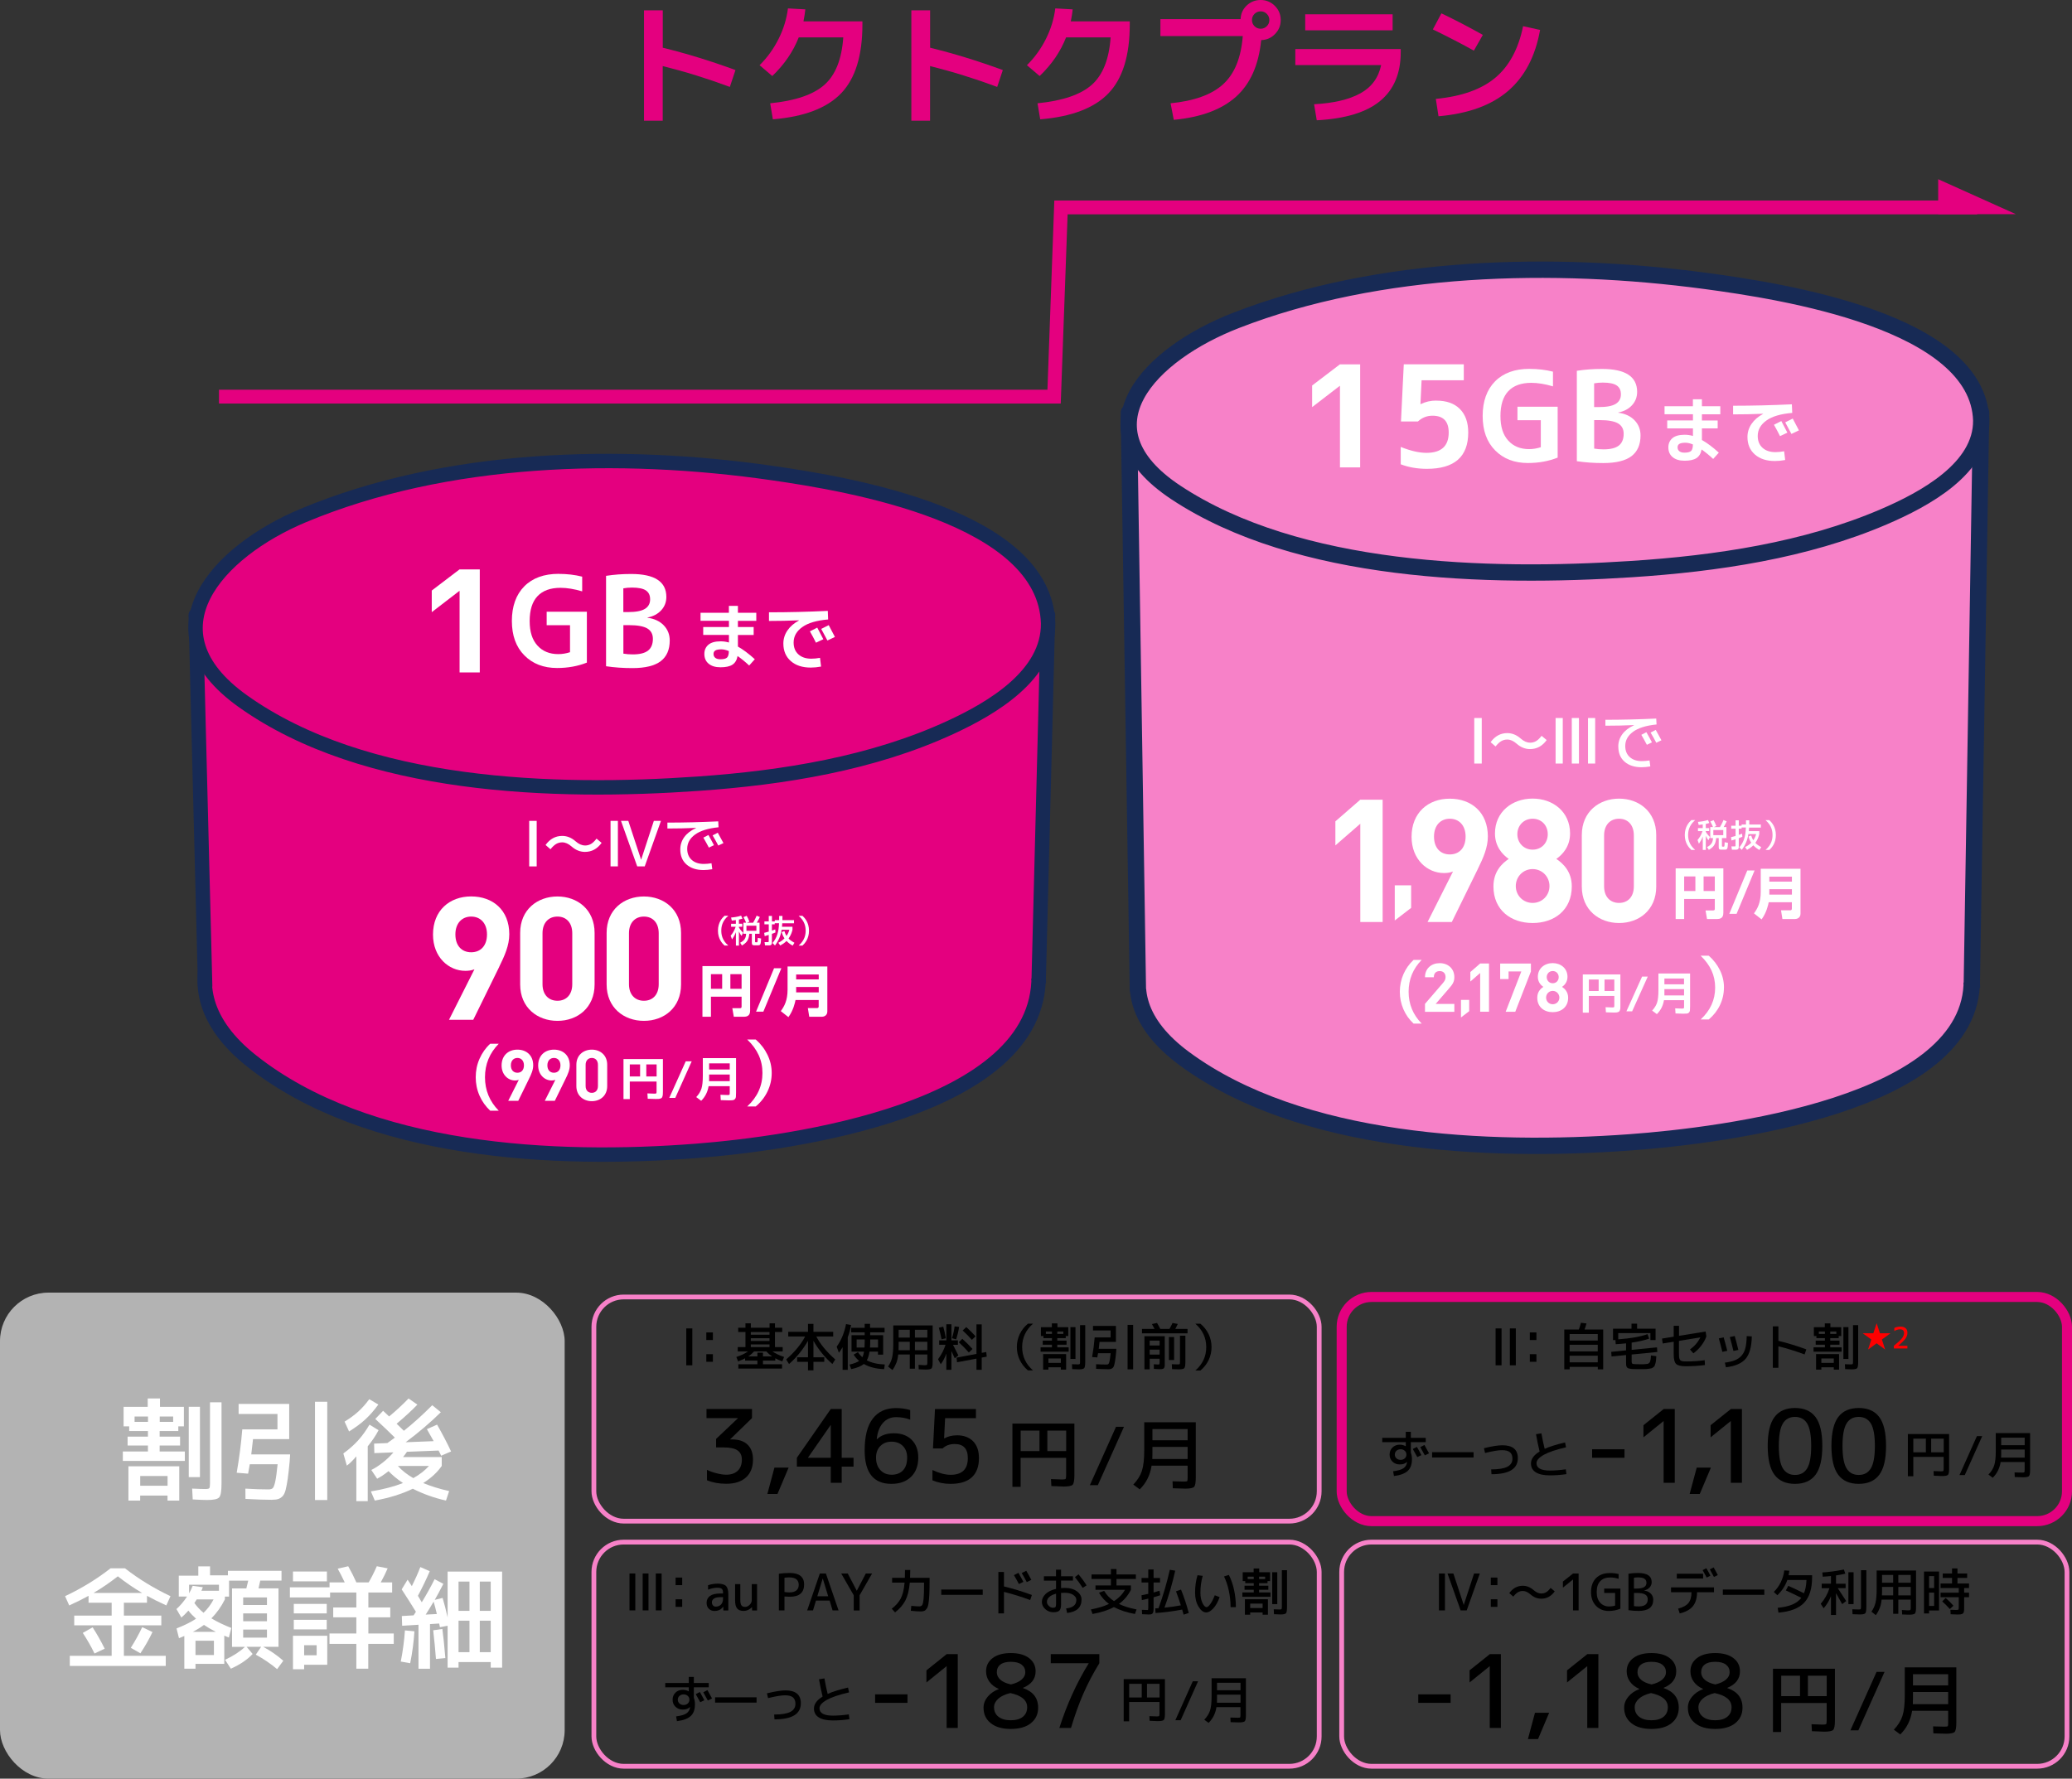 <?xml version="1.0" encoding="UTF-8"?>
<svg id="_レイヤー_2" data-name="レイヤー 2" xmlns="http://www.w3.org/2000/svg" viewBox="0 0 434.02 372.67">
  <rect x="0" y="0" width="434.02" height="372.67" fill="#333333" stroke="none"/>
  <defs>
    <style>
      .cls-1 {
        stroke-width: 2.1px;
      }

      .cls-1, .cls-2 {
        stroke: #e4007f;
      }

      .cls-1, .cls-2, .cls-3 {
        fill: none;
      }

      .cls-1, .cls-2, .cls-3, .cls-4, .cls-5 {
        stroke-miterlimit: 10;
      }

      .cls-2 {
        stroke-width: 2.89px;
      }

      .cls-3 {
        stroke: #f781c8;
      }

      .cls-4, .cls-6 {
        stroke-width: 3.02px;
      }

      .cls-4, .cls-6, .cls-5, .cls-7 {
        stroke: #172a55;
      }

      .cls-4, .cls-6, .cls-8 {
        fill: #e4007f;
      }

      .cls-9, .cls-8, .cls-10, .cls-11, .cls-12 {
        stroke-width: 0px;
      }

      .cls-6, .cls-7 {
        stroke-linecap: round;
        stroke-linejoin: round;
      }

      .cls-5, .cls-7 {
        fill: #f781c8;
        stroke-width: 3.42px;
      }

      .cls-10 {
        fill: #b3b3b3;
      }

      .cls-11 {
        fill: #fff;
      }

      .cls-12 {
        fill: red;
      }
    </style>
  </defs>
  <g id="_レイヤー_11" data-name="レイヤー 11">
    <g>
      <g>
        <path class="cls-8" d="M134.91,2.16h3.92v7.84c4.85,1.18,9.93,2.73,15.23,4.68l-1.18,3.53c-4.67-1.74-9.35-3.19-14.06-4.37v11.45h-3.92V2.16Z"/>
        <path class="cls-8" d="M176.63,7.84h-9.32c-1.18,2.99-3.02,5.68-5.54,8.09l-2.66-2.27c1.62-1.6,2.95-3.45,3.99-5.53,1.04-2.08,1.68-4.2,1.95-6.37l3.64.2c-.07.78-.21,1.62-.39,2.52h12.35v.64c0,6.51-1.48,11.32-4.45,14.42-2.97,3.1-7.74,4.92-14.31,5.46l-.56-3.36c5.25-.52,9.03-1.81,11.35-3.86,2.32-2.05,3.64-5.37,3.96-9.94Z"/>
        <path class="cls-8" d="M190.91,2.16h3.92v7.84c4.85,1.18,9.93,2.73,15.23,4.68l-1.18,3.53c-4.67-1.74-9.35-3.19-14.06-4.37v11.45h-3.92V2.16Z"/>
        <path class="cls-8" d="M232.63,7.84h-9.32c-1.18,2.99-3.02,5.68-5.54,8.09l-2.66-2.27c1.62-1.6,2.95-3.45,3.99-5.53,1.04-2.08,1.68-4.2,1.95-6.37l3.64.2c-.07.78-.21,1.62-.39,2.52h12.35v.64c0,6.51-1.48,11.32-4.45,14.42-2.97,3.1-7.74,4.92-14.31,5.46l-.56-3.36c5.25-.52,9.03-1.81,11.35-3.86,2.32-2.05,3.64-5.37,3.96-9.94Z"/>
        <path class="cls-8" d="M260.32,7.56h-17.25v-3.56h16.8c.04-1.12.46-2.07,1.27-2.84.81-.77,1.79-1.16,2.93-1.16s2.15.41,2.97,1.23,1.23,1.81,1.23,2.97-.4,2.11-1.19,2.93-1.76,1.24-2.9,1.27c-.52,5.23-2.28,9.18-5.28,11.87s-7.34,4.3-13.03,4.84l-.67-3.47c4.97-.49,8.64-1.82,11.02-4s3.75-5.54,4.1-10.08ZM265.36,5.49c.35-.35.53-.78.53-1.29s-.18-.93-.53-1.29c-.35-.35-.78-.53-1.29-.53s-.93.18-1.29.53c-.35.35-.53.78-.53,1.29s.18.93.53,1.29c.35.35.78.53,1.29.53s.93-.18,1.29-.53Z"/>
        <path class="cls-8" d="M271.35,10.28h22.06v.64c0,4.46-1.44,7.88-4.33,10.25-2.88,2.37-7.3,3.71-13.26,4.03l-.56-3.36c4.09-.22,7.31-.98,9.67-2.27,2.36-1.29,3.82-3.27,4.38-5.94h-17.98v-3.36ZM273.4,6.36v-3.36h18.31v3.36h-18.31Z"/>
        <path class="cls-8" d="M300.14,6.16l1.79-3.36c2.82,1.34,5.71,2.85,8.68,4.51l-1.88,3.3c-2.5-1.4-5.37-2.88-8.6-4.45ZM319.04,5.49l3.56.78c-.99,5.54-3.23,9.81-6.72,12.8-3.49,2.99-8.34,4.75-14.56,5.29l-.56-3.64c5.41-.52,9.57-2,12.47-4.44,2.9-2.44,4.84-6.03,5.81-10.79Z"/>
      </g>
      <g>
        <g>
          <rect class="cls-3" x="281.04" y="323.1" width="151.93" height="46.97" rx="6.25" ry="6.25"/>
          <g>
            <path class="cls-9" d="M301.42,337.41v-7.73h1.25v7.73h-1.25ZM304.44,329.68l2.16,6.57h.02l2.15-6.57h1.21l-2.75,7.73h-1.27l-2.75-7.73h1.24Z"/>
            <path class="cls-9" d="M312.28,332.12v-1.59h1.38v1.59h-1.38ZM312.28,336.67v-1.59h1.38v1.59h-1.38Z"/>
            <path class="cls-9" d="M322.84,333.87c.37,0,.71-.09,1.02-.26.3-.17.62-.48.95-.91l.86.72c-.73,1.02-1.68,1.54-2.83,1.54-.82,0-1.58-.31-2.28-.92-.54-.47-1.06-.7-1.58-.7-.37,0-.71.09-1.02.27-.31.18-.63.48-.97.91l-.84-.73c.73-1.02,1.68-1.54,2.83-1.54.82,0,1.58.31,2.28.92.54.47,1.06.7,1.58.7Z"/>
            <path class="cls-9" d="M329.5,329.68h1.17v7.73h-1.17v-6.46h-.02l-2.1,1.69v-1.27l2.12-1.69Z"/>
            <path class="cls-9" d="M337.2,329.58c.66,0,1.28.07,1.85.21v1c-.59-.18-1.17-.28-1.75-.28-.91,0-1.61.26-2.1.78-.49.52-.74,1.27-.74,2.26s.24,1.69.72,2.23c.48.54,1.12.81,1.91.81.43,0,.84-.06,1.22-.19v-2.65h-2.28v-.91h3.39v4.21c-.76.32-1.58.48-2.44.48-1.09,0-1.98-.36-2.67-1.08-.69-.72-1.04-1.68-1.04-2.89s.35-2.2,1.05-2.91c.7-.71,1.66-1.06,2.87-1.06Z"/>
            <path class="cls-9" d="M346.3,335.19c0,1.55-1.02,2.33-3.07,2.33-.76,0-1.46-.05-2.12-.16v-7.63c.62-.11,1.29-.16,2.01-.16,1.91,0,2.86.64,2.86,1.91,0,.42-.15.8-.43,1.12s-.67.53-1.15.62v.02c.59.09,1.06.31,1.4.66.34.35.51.78.51,1.29ZM342.27,332.84h.42c.78,0,1.34-.1,1.68-.3.34-.2.51-.5.51-.9s-.14-.67-.41-.86-.73-.28-1.36-.28c-.32,0-.6.02-.85.07v2.26ZM342.27,333.75v2.76c.28.05.59.07.95.07.66,0,1.15-.12,1.46-.37.31-.25.47-.62.47-1.13,0-.46-.19-.8-.56-1.01-.37-.22-1.01-.32-1.9-.32h-.42Z"/>
            <path class="cls-9" d="M350.03,332.59h9v1.01h-3.55c0,1.24-.3,2.22-.87,2.93-.58.71-1.5,1.22-2.76,1.52l-.33-1.01c1.02-.27,1.74-.66,2.16-1.18.42-.52.63-1.27.64-2.26h-4.29v-1.01ZM351.24,330.74v-1.01h5.51v1.01h-5.51ZM356.65,328.97l.78-.4c.3.51.58,1.03.85,1.57l-.78.39c-.25-.49-.54-1.01-.85-1.56ZM358.15,328.81l.81-.4c.33.57.62,1.11.87,1.6l-.81.39c-.21-.4-.5-.93-.87-1.59Z"/>
            <path class="cls-9" d="M360.88,334.15v-1.11h8.69v1.11h-8.69Z"/>
            <path class="cls-9" d="M373.75,329.03l1.06.07c-.03.28-.08.6-.15.94h4.92v.42c0,2.41-.56,4.19-1.68,5.36-1.12,1.17-2.91,1.85-5.37,2.06l-.16-1.01c1.24-.12,2.25-.35,3.05-.68.8-.33,1.43-.8,1.9-1.41-1.21-.61-2.3-1.13-3.24-1.55l.51-.97c1.18.52,2.27,1.04,3.28,1.56.31-.73.49-1.66.53-2.78h-4.01c-.42,1.21-1.12,2.28-2.09,3.19l-.75-.69c.61-.58,1.1-1.26,1.48-2.05.38-.79.62-1.61.72-2.47Z"/>
            <path class="cls-9" d="M386.6,331.8v.95h-1.65c.45.68,1.04,1.58,1.77,2.7l-.84.65c-.42-.77-.85-1.54-1.29-2.3v4.57h-1.06v-3.93c-.37.93-.88,1.78-1.53,2.53l-.61-.94c.85-.99,1.45-2.08,1.82-3.27h-1.62v-.95h1.94v-1.6c-.48.06-1.06.1-1.73.14l-.08-.89c1.4-.08,2.91-.29,4.52-.61l.29.87c-.65.15-1.3.27-1.94.36v1.74h2.01ZM387.18,336.09v-6.67h1.09v6.67h-1.09ZM389.82,328.99h1.12v7.73c0,.69-.07,1.12-.22,1.29-.15.17-.53.25-1.15.25-.31,0-.82-.02-1.52-.05l-.05-1.03c.51.03.96.04,1.36.04.21,0,.34-.03.39-.08.05-.05.07-.21.07-.47v-7.68Z"/>
            <path class="cls-9" d="M401.35,329.05v7.73c0,.7-.08,1.13-.24,1.29-.16.16-.57.24-1.24.24-.16,0-.63-.02-1.43-.05l-.05-.93c.18,0,.37.02.57.03.21.01.36.02.47.03.11,0,.19.01.25.01.27,0,.43-.03.48-.08.05-.06.08-.22.08-.48v-1.69h-2.6v2.97h-1.08v-2.97h-2.42c-.07.69-.2,1.28-.4,1.78s-.46,1-.81,1.48l-.92-.73c.41-.59.69-1.21.85-1.88.16-.67.24-1.61.24-2.82v-3.92h8.24ZM396.56,332.49h-2.33v.92c0,.21,0,.49-.02.85h2.35v-1.77ZM396.56,331.61v-1.63h-2.33v1.63h2.33ZM397.64,331.61h2.6v-1.63h-2.6v1.63ZM397.64,332.49v1.77h2.6v-1.77h-2.6Z"/>
            <path class="cls-9" d="M404.08,337.41v.64h-1.06v-8.79h3.15v8.16h-2.09ZM404.08,332.73h1.06v-2.5h-1.06v2.5ZM404.08,333.69v2.78h1.06v-2.78h-1.06ZM412.45,332.73h-1.02v.97h1.02v.95h-1.02v2.03c0,.27,0,.48-.01.63,0,.15-.03.29-.07.43-.04.13-.09.23-.15.29-.06.06-.15.11-.28.15-.13.05-.26.07-.41.08-.14,0-.34.01-.59.01-.2,0-.64-.02-1.32-.05l-.05-.94c.49.03.88.04,1.19.04.28,0,.44-.03.49-.08.05-.05.07-.23.07-.52v-2.07h-3.81v-.95h3.81v-.97h-3.81v-.95h2.4v-1.17h-1.95v-.93h1.95v-1.06h1.14v1.06h2.03v.93h-2.03v1.17h2.42v.95ZM409.18,336.43l-.74.7c-.5-.56-1.04-1.1-1.61-1.61l.73-.71c.59.51,1.13,1.05,1.62,1.62Z"/>
          </g>
          <g>
            <path class="cls-9" d="M297.08,356.78v-1.78h6.78v1.78h-6.78Z"/>
            <path class="cls-9" d="M312.06,346.57h2.33v15.47h-2.33v-12.92h-.04l-4.19,3.39v-2.54l4.24-3.39Z"/>
            <path class="cls-9" d="M321.53,358.86h2.97l-2.33,5.51h-2.12l1.48-5.51Z"/>
            <path class="cls-9" d="M332.48,346.57h2.33v15.47h-2.33v-12.92h-.04l-4.19,3.39v-2.54l4.24-3.39Z"/>
            <path class="cls-9" d="M350.14,361.04c-1.01.8-2.41,1.21-4.21,1.21s-3.2-.4-4.21-1.21c-1.01-.81-1.51-1.89-1.51-3.24,0-.82.28-1.58.85-2.28s1.34-1.24,2.33-1.62v-.04c-.85-.37-1.5-.87-1.96-1.52-.46-.64-.69-1.37-.69-2.17,0-1.14.46-2.07,1.38-2.77.92-.7,2.19-1.05,3.81-1.05s2.9.35,3.81,1.05c.92.7,1.38,1.62,1.38,2.77,0,1.58-.88,2.74-2.65,3.47v.04c2.12.72,3.18,2.09,3.18,4.11,0,1.36-.51,2.44-1.51,3.24ZM345.83,354.73c-1.12.27-1.96.67-2.54,1.2s-.87,1.12-.87,1.77c0,.85.31,1.51.94,2,.63.49,1.49.73,2.57.73s1.93-.24,2.53-.73c.6-.49.9-1.15.9-2,0-1.48-1.18-2.47-3.54-2.97ZM345.94,352.93c.97-.23,1.72-.56,2.25-1.02s.78-.96.78-1.53c0-.68-.26-1.21-.78-1.61s-1.27-.59-2.25-.59-1.69.19-2.19.58c-.5.39-.75.93-.75,1.62,0,.59.25,1.11.75,1.56.5.44,1.23.77,2.19.98Z"/>
            <path class="cls-9" d="M363.49,361.04c-1.01.8-2.41,1.21-4.21,1.21s-3.2-.4-4.21-1.21c-1.01-.81-1.51-1.89-1.51-3.24,0-.82.28-1.58.85-2.28s1.34-1.24,2.33-1.62v-.04c-.85-.37-1.5-.87-1.96-1.52-.46-.64-.69-1.37-.69-2.17,0-1.14.46-2.07,1.38-2.77.92-.7,2.19-1.05,3.81-1.05s2.9.35,3.81,1.05c.92.7,1.38,1.62,1.38,2.77,0,1.58-.88,2.74-2.65,3.47v.04c2.12.72,3.18,2.09,3.18,4.11,0,1.36-.51,2.44-1.51,3.24ZM359.18,354.73c-1.12.27-1.96.67-2.54,1.2s-.87,1.12-.87,1.77c0,.85.31,1.51.94,2,.63.49,1.49.73,2.57.73s1.93-.24,2.53-.73c.6-.49.9-1.15.9-2,0-1.48-1.18-2.47-3.54-2.97ZM359.28,352.93c.97-.23,1.72-.56,2.25-1.02s.78-.96.78-1.53c0-.68-.26-1.21-.78-1.61s-1.27-.59-2.25-.59-1.69.19-2.19.58c-.5.39-.75.93-.75,1.62,0,.59.25,1.11.75,1.56.5.44,1.23.77,2.19.98Z"/>
            <path class="cls-9" d="M371.39,349.63h12.97v10.87c0,1.05-.12,1.7-.37,1.95-.24.25-.88.37-1.91.37-.12,0-.28,0-.49-.02-.21-.01-.52-.02-.91-.04-.4-.02-.78-.03-1.14-.04l-.08-1.46c1.41.05,2.18.08,2.3.08.42,0,.68-.04.75-.11.08-.07.12-.32.12-.73v-3.69h-9.53v6.07h-1.72v-13.25ZM377.05,351.09h-3.94v4.29h3.94v-4.29ZM378.7,351.09v4.29h3.94v-4.29h-3.94Z"/>
            <path class="cls-9" d="M394.75,350.3l-5.48,12.24h-1.67l5.48-12.24h1.67Z"/>
            <path class="cls-9" d="M398.99,349.34h10.8v11.6c0,1.05-.12,1.69-.36,1.94-.24.24-.85.37-1.83.37-.32,0-1.19-.03-2.62-.08l-.06-1.46c1.11.04,1.89.06,2.34.06.41,0,.65-.03.72-.1s.1-.31.1-.72v-2.51h-7.55c-.3,1.97-1.12,3.62-2.48,4.96l-1.35-1c.87-.9,1.47-1.86,1.8-2.87.33-1.01.49-2.44.49-4.3v-5.88ZM400.71,354.51v1.38c0,.29-.01.67-.03,1.16h7.4v-2.54h-7.37ZM400.71,353.13h7.37v-2.35h-7.37v2.35Z"/>
          </g>
        </g>
        <g>
          <rect class="cls-3" x="124.4" y="323.1" width="151.93" height="46.97" rx="6.25" ry="6.25"/>
          <g>
            <path class="cls-9" d="M131.86,337.41v-7.73h1.22v7.73h-1.22ZM134.62,337.41v-7.73h1.22v7.73h-1.22ZM137.37,337.41v-7.73h1.22v7.73h-1.22Z"/>
            <path class="cls-9" d="M141.52,332.12v-1.59h1.38v1.59h-1.38ZM141.52,336.67v-1.59h1.38v1.59h-1.38Z"/>
            <path class="cls-9" d="M150.23,331.8c.89,0,1.5.16,1.83.48.33.32.5.9.5,1.75v3.39h-1.04l-.02-.79h-.02c-.41.6-1.02.9-1.83.9-.48,0-.87-.16-1.18-.47-.31-.31-.46-.72-.46-1.23,0-.62.24-1.1.71-1.45.47-.34,1.19-.51,2.15-.51h.58v-.21c0-.37-.09-.64-.27-.78-.18-.15-.49-.22-.95-.22-.55,0-1.19.13-1.91.4v-.93c.66-.21,1.29-.32,1.91-.32ZM151.45,334.64h-.58c-.58,0-1.02.1-1.31.29s-.44.46-.44.79c0,.26.08.48.23.65.16.17.34.25.56.25.47,0,.84-.15,1.12-.44.28-.29.42-.69.42-1.2v-.34Z"/>
            <path class="cls-9" d="M157.51,336.73c-.51.53-1.08.79-1.73.79s-1.08-.17-1.37-.51c-.29-.34-.43-.91-.43-1.71v-3.39h1.09v3.23c0,.59.08.99.23,1.21s.42.33.79.33c.33,0,.64-.15.94-.44.29-.29.44-.61.44-.94v-3.39h1.11v5.51h-1.04l-.02-.69h-.02Z"/>
            <path class="cls-9" d="M164.32,334.5v2.91h-1.17v-7.68c.73-.11,1.51-.16,2.33-.16.97,0,1.71.21,2.21.62s.75,1,.75,1.76c0,1.73-.99,2.6-2.97,2.6-.37,0-.76-.02-1.17-.05ZM164.32,333.56c.35.06.71.08,1.06.08.62,0,1.1-.14,1.43-.41.33-.27.5-.66.5-1.17s-.16-.9-.49-1.16c-.32-.26-.8-.4-1.44-.4-.4,0-.76.02-1.06.07v2.98Z"/>
            <path class="cls-9" d="M169.08,337.41l2.65-7.73h1.27l2.65,7.73h-1.25l-.62-2.06h-2.86l-.62,2.06h-1.21ZM171.19,334.45h2.29l-1.13-3.71h-.02l-1.13,3.71Z"/>
            <path class="cls-9" d="M177.58,329.68l1.88,3.6h.02l1.88-3.6h1.32l-2.62,4.56v3.18h-1.23v-3.18l-2.62-4.56h1.37Z"/>
            <path class="cls-9" d="M189.58,328.94h1.09c0,.42-.01.96-.04,1.64h4.09v.85c0,1.11-.02,2.02-.06,2.74-.04.72-.1,1.32-.17,1.79s-.19.82-.35,1.06c-.16.24-.33.4-.51.48-.19.08-.43.13-.73.13-.56,0-1.26-.05-2.11-.14l.1-1.03c.68.07,1.24.11,1.69.11.27,0,.47-.09.59-.28.13-.19.22-.61.29-1.26s.1-1.68.1-3.07v-.37h-2.99c-.13,1.56-.44,2.8-.91,3.72-.47.92-1.19,1.76-2.17,2.52l-.7-.77c.85-.65,1.48-1.36,1.89-2.15.41-.78.68-1.89.8-3.32h-2.61v-1.01h2.67c.02-.49.03-1.04.03-1.64Z"/>
            <path class="cls-9" d="M197.16,334.15v-1.11h8.69v1.11h-8.69Z"/>
            <path class="cls-9" d="M209.13,329.36h1.17v3.03c1.91.46,3.86,1.06,5.85,1.79l-.36,1.06c-1.86-.69-3.69-1.26-5.49-1.71v4.51h-1.17v-8.69ZM212.39,330.02l.95-.48c.33.57.67,1.2,1.03,1.89l-.94.46c-.29-.56-.64-1.19-1.04-1.86ZM214.02,329.59l.95-.49c.38.63.73,1.26,1.06,1.91l-.95.47c-.32-.62-.68-1.25-1.06-1.89Z"/>
            <path class="cls-9" d="M218.66,330.26h2.54v-1.38h1.06v1.38h2.49v.9h-2.49v1.57c.25-.02.52-.03.79-.03,1.05,0,1.9.24,2.54.72.64.48.96,1.05.96,1.72,0,.82-.25,1.47-.76,1.94s-1.26.76-2.26.87l-.21-.95c.73-.08,1.27-.27,1.62-.57.35-.29.52-.7.52-1.23,0-.4-.22-.74-.66-1.04s-1.02-.44-1.75-.44c-.29,0-.55.01-.79.03v2.46c0,.59-.12,1.01-.35,1.24-.24.23-.65.35-1.23.35-.66,0-1.23-.21-1.71-.64-.48-.43-.73-.94-.73-1.53s.26-1.16.78-1.66c.52-.5,1.25-.85,2.19-1.06v-1.73h-2.54v-.9ZM221.21,333.91c-.62.16-1.09.39-1.42.69s-.49.64-.49,1.01c0,.32.13.61.4.86.26.26.56.39.87.39.24,0,.41-.05.5-.15.09-.1.14-.28.14-.55v-2.26ZM225.17,330.44l.75-.59c.62.74,1.18,1.51,1.68,2.32l-.81.52c-.51-.81-1.05-1.55-1.63-2.25Z"/>
            <path class="cls-9" d="M230.21,333.71l1.08-.39c.48.85,1.17,1.56,2.06,2.15,1-.64,1.77-1.43,2.29-2.37h-6.17v-.92h3.23v-1.35h-4.06v-.95h4.06v-1.14h1.17v1.14h4.06v.95h-4.06v1.35h3.02v.92c-.61,1.2-1.44,2.19-2.51,2.96,1.03.49,2.26.88,3.69,1.15l-.34.95c-1.74-.32-3.21-.8-4.4-1.45-1.22.66-2.72,1.14-4.48,1.45l-.34-.95c1.5-.28,2.76-.67,3.78-1.15-.86-.64-1.55-1.42-2.08-2.34Z"/>
            <path class="cls-9" d="M240.5,338.26c-.2,0-.62-.02-1.27-.05l-.04-.92c.49.03.87.04,1.15.04.09,0,.15-.02.16-.07.02-.05.03-.21.03-.48v-1.83c-.54.13-.99.23-1.35.3l-.07-1.01c.57-.11,1.04-.21,1.42-.3v-2.37h-1.41v-.95h1.41v-1.78h1.11v1.78h1.35v.95h-1.35v2.09c.63-.18,1.04-.31,1.24-.37l.16.94c-.59.2-1.06.34-1.4.43v2.07c0,.37,0,.65-.03.83-.02.18-.07.33-.16.45s-.2.19-.33.22c-.13.02-.34.04-.62.04ZM246.34,333.41l1.05-.36c.64,1.6,1.18,3.23,1.62,4.9l-1.08.35c-.06-.23-.16-.58-.3-1.06-1.98.37-3.84.61-5.58.72l-.06-.97c.31-.01.54-.03.69-.04.95-2.62,1.74-5.3,2.36-8.05l1.13.19c-.59,2.66-1.34,5.24-2.25,7.75,1.16-.12,2.3-.28,3.43-.49-.32-1.02-.66-2.01-1.02-2.95Z"/>
            <path class="cls-9" d="M251.93,330.17c-.32,1.12-.48,2.29-.48,3.54,0,.85.15,1.56.43,2.15s.58.87.87.87c.2,0,.46-.22.77-.65.32-.43.63-1.04.94-1.84l1.01.39c-.35,1-.79,1.79-1.32,2.36-.53.57-1.02.85-1.49.85-.58,0-1.11-.4-1.6-1.21-.49-.81-.73-1.78-.73-2.92,0-1.32.17-2.54.51-3.67l1.08.13ZM256.39,330.3l1.02-.32c.47.92.83,1.96,1.09,3.13.25,1.17.38,2.37.38,3.62h-1.11c0-1.15-.12-2.29-.36-3.41s-.58-2.13-1.01-3.02Z"/>
            <path class="cls-9" d="M263.74,333.65h2.38v.9h-5.88v-.9h2.38v-.56h-1.93v-.85h1.93v-.53h-1.78v-.44h-.53v-1.85h2.29v-.79h1.17v.79h2.27v1.85h-.53v.44h-1.77v.53h1.94v.85h-1.94v.56ZM261.88,337.84v.48h-1.11v-3.25h4.82v3.25h-1.11v-.48h-2.6ZM261.35,330.85h1.27v-.51h-1.27v.51ZM264.48,336.91v-.92h-2.6v.92h2.6ZM263.74,330.34v.51h1.27v-.51h-1.27ZM266.49,336.09v-6.67h1.06v6.67h-1.06ZM268.5,328.99h1.09v7.73c0,.69-.07,1.12-.22,1.29-.15.17-.53.25-1.13.25-.31,0-.77-.02-1.38-.05l-.05-1.03c.59.03,1,.04,1.24.04.21,0,.34-.03.39-.08.05-.05.07-.21.07-.47v-7.68Z"/>
          </g>
          <g>
            <path class="cls-9" d="M144.55,357.64c-.35.37-.87.55-1.54.55-.61,0-1.12-.2-1.52-.59-.4-.39-.6-.88-.6-1.48s.2-1.09.6-1.48c.4-.39.91-.59,1.52-.59.47,0,.88.11,1.25.32h.02v-.85h-4.93v-.9h4.93v-1.27h1.06v1.27h3.12v.9h-3.12v2.2c.16.4.23.87.23,1.4,0,1.06-.29,1.87-.88,2.42-.59.55-1.55.91-2.89,1.08l-.17-1c1.02-.13,1.74-.34,2.17-.64.43-.3.68-.73.75-1.3,0,0,0-.01,0-.02s0-.01,0-.02h-.02ZM142.32,355.33c-.23.21-.34.48-.34.79s.11.58.34.79c.23.21.52.32.88.32s.64-.11.87-.32c.23-.21.34-.48.34-.79s-.11-.58-.34-.79-.52-.32-.87-.32-.65.11-.88.32ZM145.74,354.95l.86-.44c.42.75.74,1.32.94,1.73l-.86.41c-.32-.61-.64-1.18-.94-1.69ZM147.31,354.57l.88-.46c.36.64.68,1.22.96,1.76l-.88.42c-.3-.56-.62-1.14-.96-1.73Z"/>
            <path class="cls-9" d="M149.79,356.73v-1.11h8.69v1.11h-8.69Z"/>
            <path class="cls-9" d="M160.64,354.79c1.71-.42,3-.62,3.87-.62,2.16,0,3.24.9,3.24,2.7,0,2.25-1.84,3.37-5.52,3.37l-.07-1.01c1.56,0,2.69-.19,3.4-.56.71-.37,1.06-.94,1.06-1.69,0-.61-.18-1.06-.53-1.35s-.91-.43-1.68-.43-1.91.2-3.53.59l-.23-1Z"/>
            <path class="cls-9" d="M171.56,351.84l1.13-.18c.2,1.14.42,2.23.68,3.25,1.09-.49,2.51-.93,4.27-1.33l.21,1.01c-2.06.47-3.61.99-4.64,1.56-1.03.58-1.55,1.17-1.55,1.77,0,1.02.94,1.54,2.81,1.54,1.03,0,2.14-.09,3.33-.26l.13,1.01c-1.21.18-2.36.26-3.45.26-1.31,0-2.29-.21-2.97-.64-.67-.42-1.01-1.04-1.01-1.85,0-.94.6-1.78,1.81-2.51-.29-1.17-.54-2.38-.75-3.62Z"/>
            <path class="cls-9" d="M183.31,356.78v-1.78h6.78v1.78h-6.78Z"/>
            <path class="cls-9" d="M198.29,346.57h2.33v15.47h-2.33v-12.92h-.04l-4.19,3.39v-2.54l4.24-3.39Z"/>
            <path class="cls-9" d="M215.95,361.04c-1.01.8-2.41,1.21-4.21,1.21s-3.2-.4-4.21-1.21c-1.01-.81-1.51-1.89-1.51-3.24,0-.82.28-1.58.85-2.28s1.34-1.24,2.33-1.62v-.04c-.85-.37-1.5-.87-1.96-1.52-.46-.64-.69-1.37-.69-2.17,0-1.14.46-2.07,1.38-2.77.92-.7,2.19-1.05,3.81-1.05s2.9.35,3.81,1.05c.92.7,1.38,1.62,1.38,2.77,0,1.58-.88,2.74-2.65,3.47v.04c2.12.72,3.18,2.09,3.18,4.11,0,1.36-.51,2.44-1.51,3.24ZM211.63,354.73c-1.12.27-1.96.67-2.54,1.2s-.87,1.12-.87,1.77c0,.85.31,1.51.94,2,.63.49,1.49.73,2.57.73s1.93-.24,2.53-.73c.6-.49.9-1.15.9-2,0-1.48-1.18-2.47-3.54-2.97ZM211.74,352.93c.97-.23,1.72-.56,2.25-1.02s.78-.96.78-1.53c0-.68-.26-1.21-.78-1.61s-1.27-.59-2.25-.59-1.69.19-2.19.58c-.5.39-.75.93-.75,1.62,0,.59.25,1.11.75,1.56.5.44,1.23.77,2.19.98Z"/>
            <path class="cls-9" d="M220.11,346.57h10.17v1.91c-1.29,2.09-2.4,4.21-3.34,6.35-.94,2.14-1.8,4.54-2.6,7.21h-2.44c1.58-4.94,3.63-9.45,6.14-13.52v-.04h-7.94v-1.91Z"/>
            <path class="cls-9" d="M235.38,351.81h8.64v7.25c0,.7-.08,1.13-.24,1.3s-.59.25-1.27.25c-.08,0-.19,0-.33-.01-.14,0-.34-.02-.61-.03-.27-.01-.52-.02-.76-.03l-.05-.97c.94.04,1.45.05,1.54.05.28,0,.45-.02.5-.07.05-.05.08-.21.08-.49v-2.46h-6.36v4.05h-1.14v-8.83ZM239.16,352.79h-2.63v2.86h2.63v-2.86ZM240.26,352.79v2.86h2.63v-2.86h-2.63Z"/>
            <path class="cls-9" d="M250.96,352.26l-3.65,8.16h-1.11l3.65-8.16h1.11Z"/>
            <path class="cls-9" d="M253.78,351.62h7.2v7.73c0,.7-.08,1.13-.24,1.29-.16.16-.57.24-1.22.24-.21,0-.79-.02-1.75-.05l-.04-.97c.74.03,1.26.04,1.56.04.28,0,.44-.02.48-.07s.07-.21.07-.48v-1.67h-5.03c-.2,1.31-.75,2.42-1.65,3.3l-.9-.67c.58-.6.98-1.24,1.2-1.91.22-.67.33-1.63.33-2.87v-3.92ZM254.93,355.06v.92c0,.19,0,.45-.02.77h4.94v-1.69h-4.92ZM254.93,354.14h4.92v-1.57h-4.92v1.57Z"/>
          </g>
        </g>
        <g>
          <rect class="cls-1" x="281.04" y="271.74" width="151.93" height="46.97" rx="6.25" ry="6.25"/>
          <g>
            <path class="cls-9" d="M313.28,286.06v-7.73h1.25v7.73h-1.25ZM316.27,286.06v-7.73h1.25v7.73h-1.25Z"/>
            <path class="cls-9" d="M320.45,280.76v-1.59h1.38v1.59h-1.38ZM320.45,285.32v-1.59h1.38v1.59h-1.38Z"/>
            <path class="cls-9" d="M331.15,277.14l1.17.15c-.1.39-.23.81-.4,1.27h3.9v8.35h-1.13v-.53h-5.89v.53h-1.13v-8.35h3.05c.14-.37.29-.84.44-1.42ZM334.68,280.87v-1.36h-5.89v1.36h5.89ZM328.79,283.14h5.89v-1.38h-5.89v1.38ZM328.79,285.44h5.89v-1.4h-5.89v1.4Z"/>
            <path class="cls-9" d="M345.82,283.99l1.13.16c-.03.37-.05.66-.07.87-.02.21-.06.42-.12.65-.06.23-.12.39-.16.49-.05.1-.14.21-.3.32s-.29.19-.42.22-.34.06-.62.1c-.29.04-.56.05-.83.06-.26,0-.63,0-1.1,0s-.85,0-1.11-.01c-.26,0-.5-.03-.74-.07-.24-.04-.4-.08-.49-.13s-.17-.13-.24-.25c-.07-.12-.11-.25-.12-.38-.01-.13-.02-.32-.02-.57v-1.54l-3.04.3-.07-.97,3.11-.31v-1.47c-.73.08-1.46.14-2.17.18l-.05-.87h-.51v-2.38h3.87v-1.06h1.17v1.06h3.87v2.38h-1.08v-1.46h-6.74v1.31c2.63-.2,4.67-.56,6.13-1.09l.35.94c-.97.34-2.19.62-3.67.84v1.51l5.31-.52.07.97-5.38.53v1.43c0,.3.07.48.22.53.14.05.64.08,1.48.08h.73c.14,0,.32-.01.53-.04.21-.02.35-.04.41-.05.06-.01.15-.06.26-.15.11-.09.17-.16.19-.21.02-.05.05-.17.1-.34.05-.17.07-.32.08-.44,0-.12.02-.33.05-.62Z"/>
            <path class="cls-9" d="M357.16,286c-1.37.18-2.72.26-4.05.26-1.01,0-1.68-.16-2.02-.49-.34-.33-.5-1-.5-2.03v-2.62l-2.3.37-.15-1.03,2.45-.4v-2.28h1.11v2.1l5.58-.9.15,1.03c-.23.66-.59,1.31-1.08,1.94-.48.63-1.03,1.16-1.64,1.6l-.71-.81c.93-.66,1.66-1.5,2.17-2.53l-4.48.73v2.58c0,.28,0,.51.02.67.01.17.04.32.08.47.05.14.1.25.16.32.06.07.16.12.3.17s.29.07.44.08c.16.01.38.02.65.02,1.3,0,2.55-.09,3.74-.26l.05,1.01Z"/>
            <path class="cls-9" d="M360.04,280.42l1.01-.22c.25.87.51,1.81.76,2.82l-1.03.22c-.23-.93-.47-1.87-.74-2.82ZM365.89,279.95l1.06.05c-.04,2.16-.47,3.72-1.29,4.69-.82.96-2.19,1.56-4.14,1.78l-.21-.97c.88-.12,1.59-.29,2.15-.52s1.02-.56,1.38-.99c.37-.43.63-.97.78-1.61.16-.64.24-1.45.26-2.43ZM362.34,280.14l1.03-.22c.23.81.49,1.78.76,2.91l-1.03.22c-.22-.93-.47-1.9-.76-2.91Z"/>
            <path class="cls-9" d="M371.35,277.9h1.17v3.03c1.91.46,3.86,1.06,5.85,1.79l-.36,1.06c-1.86-.69-3.69-1.26-5.49-1.71v4.51h-1.17v-8.69Z"/>
            <path class="cls-9" d="M383.38,282.3h2.38v.9h-5.88v-.9h2.38v-.56h-1.93v-.85h1.93v-.53h-1.78v-.44h-.53v-1.85h2.29v-.79h1.17v.79h2.27v1.85h-.53v.44h-1.77v.53h1.94v.85h-1.94v.56ZM381.52,286.48v.48h-1.11v-3.25h4.82v3.25h-1.11v-.48h-2.6ZM380.99,279.49h1.27v-.51h-1.27v.51ZM384.12,285.55v-.92h-2.6v.92h2.6ZM383.38,278.98v.51h1.27v-.51h-1.27ZM386.13,284.73v-6.67h1.06v6.67h-1.06ZM388.14,277.64h1.09v7.73c0,.69-.07,1.12-.22,1.29-.15.17-.53.25-1.13.25-.31,0-.77-.02-1.38-.05l-.05-1.03c.59.03,1,.04,1.24.04.21,0,.34-.03.39-.08.05-.05.07-.21.07-.47v-7.68Z"/>
            <path class="cls-12" d="M395.99,279.35l-1.79,1.3.68,2.11-1.79-1.31-1.79,1.31.68-2.11-1.79-1.3h2.22l.69-2.11.69,2.11h2.22Z"/>
            <path class="cls-12" d="M397.63,281.96h0s1.91.01,1.91.01v.56h-2.84v-.56c.84-.67,1.41-1.19,1.7-1.57.29-.38.44-.74.44-1.09,0-.53-.28-.79-.84-.79-.37,0-.77.12-1.2.36v-.65c.4-.19.83-.28,1.3-.28s.82.11,1.07.34c.25.23.38.55.38.95s-.13.81-.39,1.19c-.26.38-.77.89-1.52,1.51Z"/>
          </g>
          <g>
            <path class="cls-9" d="M294.74,306.28c-.35.37-.87.55-1.54.55-.61,0-1.12-.2-1.52-.59-.4-.39-.6-.88-.6-1.48s.2-1.09.6-1.48c.4-.39.91-.59,1.52-.59.47,0,.88.11,1.25.32h.02v-.85h-4.93v-.9h4.93v-1.27h1.06v1.27h3.12v.9h-3.12v2.2c.16.4.23.87.23,1.4,0,1.06-.29,1.87-.88,2.42-.59.55-1.55.91-2.89,1.08l-.17-1c1.02-.13,1.74-.34,2.17-.64.43-.3.68-.73.75-1.3,0,0,0-.01,0-.02s0-.01,0-.02h-.02ZM292.51,303.97c-.23.21-.34.48-.34.79s.11.58.34.79c.23.21.52.32.88.32s.64-.11.87-.32c.23-.21.34-.48.34-.79s-.11-.58-.34-.79-.52-.32-.87-.32-.65.11-.88.32ZM295.94,303.59l.86-.44c.42.75.74,1.32.94,1.73l-.86.41c-.32-.61-.64-1.18-.94-1.69ZM297.5,303.21l.88-.46c.36.64.68,1.22.96,1.76l-.88.42c-.3-.56-.62-1.14-.96-1.73Z"/>
            <path class="cls-9" d="M299.98,305.37v-1.11h8.69v1.11h-8.69Z"/>
            <path class="cls-9" d="M310.83,303.43c1.71-.42,3-.62,3.87-.62,2.16,0,3.24.9,3.24,2.7,0,2.25-1.84,3.37-5.52,3.37l-.07-1.01c1.56,0,2.69-.19,3.4-.56.71-.37,1.06-.94,1.06-1.69,0-.61-.18-1.06-.53-1.35s-.91-.43-1.68-.43-1.91.2-3.53.59l-.23-1Z"/>
            <path class="cls-9" d="M321.75,300.49l1.13-.18c.2,1.14.42,2.23.68,3.25,1.09-.49,2.51-.93,4.27-1.33l.21,1.01c-2.06.47-3.61.99-4.64,1.56-1.03.58-1.55,1.17-1.55,1.77,0,1.02.94,1.54,2.81,1.54,1.03,0,2.14-.09,3.33-.26l.13,1.01c-1.21.18-2.36.26-3.45.26-1.31,0-2.29-.21-2.97-.64-.67-.42-1.01-1.04-1.01-1.85,0-.94.6-1.78,1.81-2.51-.29-1.17-.54-2.38-.75-3.62Z"/>
            <path class="cls-9" d="M333.5,305.43v-1.78h6.78v1.78h-6.78Z"/>
            <path class="cls-9" d="M348.48,295.21h2.33v15.47h-2.33v-12.92h-.04l-4.19,3.39v-2.54l4.24-3.39Z"/>
            <path class="cls-9" d="M355.41,307.5h2.97l-2.33,5.51h-2.12l1.48-5.51Z"/>
            <path class="cls-9" d="M362.55,295.21h2.33v15.47h-2.33v-12.92h-.04l-4.19,3.39v-2.54l4.24-3.39Z"/>
            <path class="cls-9" d="M371.71,296.89c.95-1.26,2.38-1.89,4.29-1.89s3.34.63,4.29,1.89c.95,1.26,1.43,3.28,1.43,6.06s-.48,4.8-1.43,6.06c-.95,1.26-2.38,1.89-4.29,1.89s-3.34-.63-4.29-1.89c-.95-1.26-1.43-3.28-1.43-6.06s.48-4.8,1.43-6.06ZM373.45,307.64c.56.92,1.41,1.39,2.55,1.39s1.99-.46,2.55-1.39c.56-.93.84-2.49.84-4.69s-.28-3.77-.84-4.69c-.56-.92-1.41-1.39-2.55-1.39s-2,.46-2.55,1.39c-.56.93-.84,2.49-.84,4.69s.28,3.77.84,4.69Z"/>
            <path class="cls-9" d="M385.06,296.89c.95-1.26,2.38-1.89,4.29-1.89s3.34.63,4.29,1.89c.95,1.26,1.43,3.28,1.43,6.06s-.48,4.8-1.43,6.06c-.95,1.26-2.38,1.89-4.29,1.89s-3.34-.63-4.29-1.89c-.95-1.26-1.43-3.28-1.43-6.06s.48-4.8,1.43-6.06ZM386.79,307.64c.56.92,1.41,1.39,2.55,1.39s1.99-.46,2.55-1.39c.56-.93.84-2.49.84-4.69s-.28-3.77-.84-4.69c-.56-.92-1.41-1.39-2.55-1.39s-2,.46-2.55,1.39c-.56.93-.84,2.49-.84,4.69s.28,3.77.84,4.69Z"/>
            <path class="cls-9" d="M399.64,300.46h8.64v7.25c0,.7-.08,1.13-.24,1.3s-.59.25-1.27.25c-.08,0-.19,0-.33-.01-.14,0-.34-.02-.61-.03-.27-.01-.52-.02-.76-.03l-.05-.97c.94.04,1.45.05,1.54.05.28,0,.45-.02.5-.07.05-.05.08-.21.08-.49v-2.46h-6.36v4.05h-1.14v-8.83ZM403.41,301.43h-2.63v2.86h2.63v-2.86ZM404.52,301.43v2.86h2.63v-2.86h-2.63Z"/>
            <path class="cls-9" d="M415.21,300.9l-3.65,8.16h-1.11l3.65-8.16h1.11Z"/>
            <path class="cls-9" d="M418.04,300.26h7.2v7.73c0,.7-.08,1.13-.24,1.29-.16.16-.57.24-1.22.24-.21,0-.79-.02-1.75-.05l-.04-.97c.74.03,1.26.04,1.56.04.28,0,.44-.02.48-.07s.07-.21.07-.48v-1.67h-5.03c-.2,1.31-.75,2.42-1.65,3.3l-.9-.67c.58-.6.98-1.24,1.2-1.91.22-.67.33-1.63.33-2.87v-3.92ZM419.19,303.71v.92c0,.19,0,.45-.02.77h4.94v-1.69h-4.92ZM419.19,302.79h4.92v-1.57h-4.92v1.57Z"/>
          </g>
        </g>
        <g>
          <rect class="cls-3" x="124.4" y="271.74" width="151.93" height="46.97" rx="6.25" ry="6.25"/>
          <g>
            <path class="cls-9" d="M143.75,286.06v-7.73h1.27v7.73h-1.27Z"/>
            <path class="cls-9" d="M147.95,280.76v-1.59h1.38v1.59h-1.38ZM147.95,285.32v-1.59h1.38v1.59h-1.38Z"/>
            <path class="cls-9" d="M159.82,285.08v.76h3.99v.9h-9.15v-.9h3.99v-.76h-2.57v-.49c-.42.23-.91.44-1.47.65l-.37-.93c1-.32,1.81-.71,2.45-1.17h-2.16v-.9h1.62v-3.16h-1.52v-.89h1.52v-.93h1.13v.93h3.92v-.93h1.13v.93h1.52v.89h-1.52v3.16h1.62v.9h-2.16c.64.45,1.45.84,2.45,1.17l-.37.93c-.56-.2-1.05-.42-1.47-.65v.49h-2.57ZM161.74,284.2c-.47-.32-.88-.67-1.23-1.06h-2.54c-.36.4-.77.76-1.23,1.06h1.91v-.79h1.17v.79h1.93ZM157.27,279.65h3.92v-.56h-3.92v.56ZM157.27,280.39v.56h3.92v-.56h-3.92ZM157.27,281.69v.55h3.92v-.55h-3.92Z"/>
            <path class="cls-9" d="M168.65,280.02h-3.54v-.97h4.14v-1.67h1.14v1.67h4.14v.97h-3.54c.85,1.64,2.18,3.24,3.97,4.81l-.6.96c-1.58-1.38-2.91-3.01-3.97-4.87v3.46h2.27v.95h-2.27v1.78h-1.14v-1.78h-2.27v-.95h2.27v-3.46c-1.07,1.86-2.39,3.49-3.97,4.87l-.6-.96c1.79-1.57,3.12-3.17,3.97-4.81Z"/>
            <path class="cls-9" d="M177.58,280.19v6.82h-1.08v-4.74c-.28.47-.54.86-.78,1.15l-.46-1.27c.95-1.31,1.6-2.89,1.96-4.72l1.05.19c-.16.94-.39,1.79-.69,2.56ZM185.29,278.2v.95h-3.02v.6h2.72v4.08h-1.08v-.64h-1.77c-.11.73-.3,1.34-.57,1.82.96.52,2.22.82,3.77.88l-.14.97c-1.66-.05-3.08-.41-4.27-1.08-.54.47-1.42.83-2.63,1.08l-.35-.95c.93-.22,1.6-.48,2.01-.77-.44-.37-.82-.81-1.15-1.31l.9-.53c.25.4.56.75.92,1.07.17-.31.29-.7.36-1.18h-2.62v-3.44h2.75v-.6h-2.82v-.95h2.82v-.83h1.13v.83h3.02ZM179.44,282.33h1.65c.03-.52.04-.97.04-1.33v-.36h-1.69v1.69ZM183.92,282.33v-1.69h-1.64v.36c0,.53-.01.97-.04,1.33h1.68Z"/>
            <path class="cls-9" d="M195.36,277.69v7.73c0,.7-.08,1.13-.24,1.29-.16.16-.57.24-1.24.24-.16,0-.63-.02-1.43-.05l-.05-.93c.18,0,.37.02.57.03.21.01.36.02.47.03.11,0,.19.01.25.01.27,0,.43-.03.48-.08.05-.06.08-.22.08-.48v-1.69h-2.6v2.97h-1.08v-2.97h-2.42c-.07.69-.2,1.28-.4,1.78s-.46,1-.81,1.48l-.92-.73c.41-.59.69-1.21.85-1.88.16-.67.24-1.61.24-2.82v-3.92h8.24ZM190.57,281.13h-2.33v.92c0,.21,0,.49-.02.85h2.35v-1.77ZM190.57,280.25v-1.63h-2.33v1.63h2.33ZM191.65,280.25h2.6v-1.63h-2.6v1.63ZM191.65,281.13v1.77h2.6v-1.77h-2.6Z"/>
            <path class="cls-9" d="M200.65,280.85v.92h-1.02c.62,1.22,1,1.96,1.12,2.22l-.76.6-.7-1.53v3.94h-1.06v-3.39c-.32.87-.71,1.61-1.17,2.22l-.57-1.04c.72-.97,1.24-1.99,1.57-3.04h-1.33v-.92h1.5v-3.37h1.06v3.37h1.36ZM196.66,278.18l.92-.22c.21.73.39,1.54.54,2.44l-.89.21c-.16-.81-.35-1.61-.57-2.43ZM199.4,280.37c.28-.83.46-1.66.56-2.47l.94.12c-.13.88-.34,1.75-.61,2.61l-.89-.25ZM204.55,284.66l-4.08.76-.1-.97,4.17-.78v-6.19h1.1v5.97l.95-.17.1.97-1.05.19v2.56h-1.1v-2.35ZM202.94,283.37c-.6-.68-1.3-1.4-2.11-2.14l.75-.72c.86.78,1.57,1.49,2.13,2.13l-.77.73ZM203.58,280.72c-.61-.69-1.25-1.34-1.93-1.96l.76-.71c.73.66,1.38,1.3,1.94,1.94l-.77.73Z"/>
            <path class="cls-9" d="M214.11,282.24c0,1.94.76,3.57,2.28,4.89h-1.06c-.75-.62-1.32-1.35-1.73-2.2-.4-.84-.6-1.74-.6-2.7s.2-1.85.6-2.7c.4-.84.98-1.58,1.73-2.2h1.06c-1.52,1.33-2.28,2.96-2.28,4.89Z"/>
            <path class="cls-9" d="M221.47,282.3h2.38v.9h-5.88v-.9h2.38v-.56h-1.93v-.85h1.93v-.53h-1.78v-.44h-.53v-1.85h2.29v-.79h1.17v.79h2.27v1.85h-.53v.44h-1.77v.53h1.94v.85h-1.94v.56ZM219.61,286.48v.48h-1.11v-3.25h4.82v3.25h-1.11v-.48h-2.6ZM219.08,279.49h1.27v-.51h-1.27v.51ZM222.21,285.55v-.92h-2.6v.92h2.6ZM221.47,278.98v.51h1.27v-.51h-1.27ZM224.22,284.73v-6.67h1.06v6.67h-1.06ZM226.23,277.64h1.09v7.73c0,.69-.07,1.12-.22,1.29-.15.17-.53.25-1.13.25-.31,0-.77-.02-1.38-.05l-.05-1.03c.59.03,1,.04,1.24.04.21,0,.34-.03.39-.08.05-.05.07-.21.07-.47v-7.68Z"/>
            <path class="cls-9" d="M232.11,286.88c-.64,0-1.48-.03-2.51-.08v-.97c.81.05,1.54.07,2.17.07.2,0,.34-.04.42-.12s.16-.28.23-.61.15-.88.23-1.65h-2.64l-.16.89-1.08-.08c.24-1.38.42-2.75.53-4.11h3.34v-1.46h-3.69v-.95h4.8v3.34h-3.43c-.06.59-.12,1.08-.17,1.45h3.69l-.04.65c-.06.69-.13,1.25-.19,1.66-.06.42-.13.77-.2,1.05s-.17.49-.3.61c-.13.12-.26.21-.41.25s-.34.07-.59.07ZM236.19,286.91v-9.32h1.17v9.32h-1.17Z"/>
            <path class="cls-9" d="M239.21,279.36v-.93h2.63c-.24-.47-.42-.8-.55-1.01l1.07-.24c.19.32.42.73.68,1.25h1.93c.22-.38.43-.79.64-1.24l1.1.2c-.15.33-.32.68-.52,1.04h2.56v.93h-9.53ZM242.52,285.9c.18,0,.29-.02.33-.07s.05-.21.05-.49v-.66h-2.08v2.22h-1.1v-6.94h4.26v5.46c0,.26,0,.46,0,.59,0,.13-.02.27-.06.4-.04.13-.07.22-.12.26-.04.05-.12.09-.23.13-.11.04-.23.07-.35.07s-.3,0-.53,0c0,0-.34-.02-.99-.06l-.02-.97c.42.04.7.05.84.05ZM240.82,281.91h2.08v-1.02h-2.08v1.02ZM240.82,282.77v1.04h2.08v-1.04h-2.08ZM244.85,284.95v-4.82h1.09v4.82h-1.09ZM247.18,279.86h1.12v5.51c0,.69-.08,1.12-.23,1.29-.15.17-.55.25-1.18.25-.31,0-.77-.02-1.38-.05l-.05-1.03c.44.03.86.04,1.27.04.21,0,.34-.02.38-.07s.06-.21.06-.48v-5.46Z"/>
            <path class="cls-9" d="M252.67,282.24c0-1.94-.76-3.57-2.28-4.89h1.06c.75.62,1.32,1.35,1.73,2.2.4.84.6,1.74.6,2.7s-.2,1.85-.6,2.7c-.4.84-.98,1.58-1.73,2.2h-1.06c1.52-1.33,2.28-2.96,2.28-4.89Z"/>
          </g>
          <g>
            <path class="cls-9" d="M153.39,301.59c1.37,0,2.44.36,3.2,1.09.76.73,1.14,1.77,1.14,3.12,0,1.61-.49,2.86-1.47,3.75-.98.89-2.36,1.33-4.14,1.33-1.5,0-2.84-.25-4.03-.74v-2.18c.55.28,1.22.52,2,.72.78.2,1.46.3,2.02.3,1.04,0,1.85-.28,2.43-.83.57-.55.86-1.33.86-2.35,0-.86-.31-1.5-.92-1.92s-1.61-.62-3-.62h-1.48v-1.78l4.56-4.32v-.04h-6.57v-1.91h9.53v1.91l-4.56,4.43v.04h.42Z"/>
            <path class="cls-9" d="M162.22,307.5h2.97l-2.33,5.51h-2.12l1.48-5.51Z"/>
            <path class="cls-9" d="M176.31,305.43h2.48v1.86h-2.48v3.39h-2.29v-3.39h-7.1v-1.86l7.1-10.21h2.29v10.21ZM174.02,305.43v-6.84h-.04l-4.72,6.8v.04h4.77Z"/>
            <path class="cls-9" d="M183.64,301.55l.04.02c.85-.85,2.04-1.27,3.58-1.27s2.81.46,3.72,1.38c.91.92,1.37,2.15,1.37,3.71,0,1.72-.51,3.07-1.53,4.05s-2.38,1.46-4.09,1.46c-3.74,0-5.61-2.33-5.61-6.99,0-2.98.56-5.21,1.7-6.68,1.13-1.48,2.75-2.21,4.87-2.21,1.06,0,2.05.14,2.97.42v2.01c-.89-.35-1.88-.53-2.97-.53s-2.02.4-2.74,1.21-1.16,1.95-1.3,3.43ZM186.73,308.99c1.03,0,1.84-.31,2.42-.92.58-.61.87-1.51.87-2.68,0-1.02-.3-1.83-.9-2.43-.6-.6-1.4-.9-2.38-.9s-1.74.31-2.34.92c-.6.61-.9,1.42-.9,2.4,0,1.1.3,1.98.91,2.63.61.65,1.38.97,2.33.97Z"/>
            <path class="cls-9" d="M200.4,300.72c1.47,0,2.61.42,3.43,1.25.82.83,1.23,2.01,1.23,3.52,0,1.78-.5,3.12-1.5,4.04-1,.91-2.48,1.37-4.43,1.37-1.36,0-2.63-.25-3.81-.74v-2.16c1.41.66,2.68,1,3.81,1,2.4,0,3.6-1.17,3.6-3.5,0-1.96-.92-2.95-2.75-2.95-1.05,0-1.89.31-2.54.93h-2.01l.42-8.26h8.58v1.91h-6.46l-.21,4.24h.04c.76-.42,1.63-.64,2.61-.64Z"/>
            <path class="cls-9" d="M212.08,298.27h12.97v10.87c0,1.05-.12,1.7-.37,1.95-.24.25-.88.37-1.91.37-.12,0-.28,0-.49-.02-.21-.01-.52-.02-.91-.04-.4-.02-.78-.03-1.14-.04l-.08-1.46c1.41.05,2.18.08,2.3.08.42,0,.68-.04.75-.11.08-.07.12-.32.12-.73v-3.69h-9.53v6.07h-1.72v-13.25ZM217.74,299.74h-3.94v4.29h3.94v-4.29ZM219.39,299.74v4.29h3.94v-4.29h-3.94Z"/>
            <path class="cls-9" d="M235.44,298.94l-5.48,12.24h-1.67l5.48-12.24h1.67Z"/>
            <path class="cls-9" d="M239.68,297.99h10.8v11.6c0,1.05-.12,1.69-.36,1.94-.24.24-.85.37-1.83.37-.32,0-1.19-.03-2.62-.08l-.06-1.46c1.11.04,1.89.06,2.34.06.41,0,.65-.03.72-.1s.1-.31.1-.72v-2.51h-7.55c-.3,1.97-1.12,3.62-2.48,4.96l-1.35-1c.87-.9,1.47-1.86,1.8-2.87.33-1.01.49-2.44.49-4.3v-5.88ZM241.4,303.15v1.38c0,.29-.01.67-.03,1.16h7.4v-2.54h-7.37ZM241.4,301.77h7.37v-2.35h-7.37v2.35Z"/>
          </g>
        </g>
        <g>
          <rect class="cls-10" y="270.83" width="118.28" height="101.83" rx="10.16" ry="10.16"/>
          <g>
            <path class="cls-11" d="M33.46,304.11h5.26v1.99h-12.99v-1.99h5.26v-1.24h-4.26v-1.87h4.26v-1.17h-3.93v-.98h-1.17v-4.09h5.05v-1.76h2.57v1.76h5.01v4.09h-1.17v.98h-3.91v1.17h4.28v1.87h-4.28v1.24ZM29.36,313.35v1.05h-2.46v-7.18h10.65v7.18h-2.46v-1.05h-5.73ZM28.19,297.91h2.81v-1.12h-2.81v1.12ZM35.1,311.29v-2.04h-5.73v2.04h5.73ZM33.46,296.79v1.12h2.81v-1.12h-2.81ZM39.54,309.49v-14.74h2.34v14.74h-2.34ZM43.99,293.81h2.41v17.08c0,1.53-.16,2.48-.49,2.84-.33.37-1.16.55-2.5.55-.69,0-1.7-.04-3.04-.12l-.12-2.27c1.29.06,2.21.09,2.74.09.47,0,.75-.06.85-.18s.15-.46.15-1.04v-16.96Z"/>
            <path class="cls-11" d="M56.97,314.24c-1.42,0-3.27-.06-5.55-.19l-.02-2.15c1.81.11,3.42.16,4.82.16.44,0,.74-.09.92-.27s.35-.63.51-1.35c.16-.72.33-1.93.5-3.65h-5.83l-.35,1.97-2.39-.19c.53-3.04.92-6.07,1.17-9.08h7.37v-3.23h-8.14v-2.11h10.6v7.37h-7.58c-.14,1.31-.27,2.38-.37,3.21h8.14l-.09,1.43c-.14,1.53-.28,2.75-.41,3.67-.13.92-.28,1.7-.44,2.33s-.39,1.08-.67,1.36-.58.46-.9.56-.75.15-1.3.15ZM65.98,314.29v-20.59h2.57v20.59h-2.57Z"/>
            <path class="cls-11" d="M77.03,303.03v11.49h-2.39v-9.38c-.75.87-1.41,1.52-1.99,1.94l-.73-2.55c1.22-.89,2.25-1.8,3.09-2.73.84-.93,1.64-2.03,2.39-3.31l1.9,1.17c-.61,1.15-1.37,2.28-2.27,3.37ZM73.12,299.92l-.94-2.06c1.12-.69,2.09-1.4,2.89-2.13.8-.73,1.56-1.59,2.28-2.57l1.9,1.12c-.86,1.19-1.76,2.22-2.7,3.09-.94.87-2.09,1.72-3.43,2.55ZM89.43,299.43l2.13-.94c1.12,1.98,2.1,3.85,2.93,5.62l-2.08.89c-.05-.11-.1-.22-.16-.34-.06-.12-.13-.25-.2-.4-.07-.15-.13-.26-.18-.34l-6.62.26c-.23.34-.51.71-.82,1.1h8.1v1.87c-.94,1.34-2.23,2.54-3.88,3.58,1.56.65,3.37,1.22,5.43,1.68l-.66,1.99c-2.5-.56-4.81-1.39-6.95-2.48-2.29,1.11-4.95,1.93-7.96,2.48l-.82-1.92c2.59-.42,4.83-1.01,6.72-1.75-1.25-.84-2.25-1.68-3.02-2.5-.83.66-1.62,1.19-2.39,1.59l-1.22-1.83c.81-.41,1.63-.94,2.47-1.61.83-.67,1.56-1.36,2.16-2.08l-4,.16-.05-1.99,2.78-.12c.22-.14.51-.35.89-.64s.6-.46.68-.5c-1.08-1.08-2.44-2.38-4.1-3.91l1.64-1.71c.39.37.81.77,1.26,1.19,1.44-1.19,2.79-2.44,4.07-3.77l1.85,1.29c-1.22,1.26-2.67,2.6-4.35,4,.17.17.43.42.77.75.34.33.59.57.75.73,1.98-1.58,3.96-3.36,5.94-5.36l1.8,1.47c-2.18,2.15-4.64,4.25-7.37,6.29l5.87-.23c-.66-1.19-1.13-2.03-1.43-2.53ZM86.57,309.7c1.34-.75,2.43-1.6,3.28-2.55h-6.5c.84.95,1.92,1.8,3.23,2.55Z"/>
            <path class="cls-11" d="M14.62,346.93h8.77v-6.39h-7.84v-2.04h7.84v-2.69h-4.84v-1.45c-1.12.62-2.47,1.29-4.05,2.01l-.87-1.94c3.49-1.65,6.67-3.6,9.52-5.83h3.04c2.85,2.23,6.03,4.17,9.52,5.83l-.87,1.94c-1.58-.72-2.92-1.39-4.05-2.01v1.45h-4.84v2.69h7.84v2.04h-7.84v6.39h8.77v2.11H14.62v-2.11ZM17.34,342.13l2.06-1.17c.87,1.34,1.72,2.83,2.53,4.47l-2.13,1.01c-.75-1.53-1.57-2.96-2.46-4.31ZM29.78,333.76c-1.7-1-3.4-2.16-5.1-3.49-1.7,1.33-3.4,2.49-5.1,3.49h10.2ZM27.4,345.25c.9-1.42,1.7-2.86,2.39-4.33l2.15,1.03c-.7,1.48-1.54,2.96-2.53,4.45l-2.01-1.15Z"/>
            <path class="cls-11" d="M40.95,348.64v.98h-2.34v-6.86c-.42.2-.8.36-1.12.47l-.51-2.04c1.67-.66,3.03-1.33,4.09-2.04-.59-.52-1.13-1.08-1.61-1.69-.5.56-.99,1.05-1.47,1.45l-1.03-1.78c.78-.69,1.52-1.56,2.22-2.62h-1.73v-4.38h4.09v-1.94h2.46v1.87h3.74v-.94h11.23v2.04h-4.45c-.14.67-.27,1.22-.37,1.64h4.19v12.24h-3.21c1.61.87,3.01,1.85,4.21,2.92l-1.29,1.76c-1.33-1.12-2.82-2.14-4.47-3.04l1.12-1.64h-3.04l1.26,1.5c-1.08,1.17-2.6,2.2-4.56,3.09l-1.22-1.87c1.72-.8,3.1-1.7,4.17-2.71h-2.71v-12.24h3c.19-.72.32-1.26.4-1.64h-4.02v3.35h-.87v.58c-.76,1.53-1.71,2.85-2.83,3.98,1.22.73,2.6,1.4,4.17,2.01l-.51,2.01c-.08-.03-.23-.09-.46-.19-.23-.09-.39-.16-.5-.21v5.92h-6.01ZM45.86,332.03h-6.25v1.8c.27-.45.52-.97.75-1.57l2.13.3c-.11.28-.21.52-.3.73h3.67v-1.26ZM45.2,341.9c-.97-.5-1.79-.98-2.48-1.45-.73.55-1.51,1.03-2.32,1.45h4.8ZM42.63,337.92c.84-.8,1.54-1.73,2.11-2.81h-3.53c-.22.34-.38.59-.49.75.53.75,1.17,1.44,1.92,2.06ZM40.95,346.77h3.86v-3h-3.86v3ZM55.92,336.28v-1.59h-4.98v1.59h4.98ZM50.94,339.68h4.98v-1.64h-4.98v1.64ZM50.94,343.12h4.98v-1.69h-4.98v1.69Z"/>
            <path class="cls-11" d="M77.14,342.25h5.34v2.18h-5.34v5.19h-2.5v-5.19h-5.62v-2.18h5.62v-3.39h-4.84v-2.06h4.84v-3.14h-5.5v1.03h-8.42v-2.11h8.31v-1.03h3.18c-.48-1.03-.98-1.99-1.47-2.88l2.2-.51c.67,1.19,1.24,2.32,1.71,3.39h2.57c.61-1.04,1.18-2.18,1.71-3.39l2.27.44c-.37.89-.86,1.87-1.45,2.95h2.39v2.11h-4.98v3.14h4.59v2.06h-4.59v3.39ZM61.37,331.32v-2.06h7.11v2.06h-7.11ZM63.71,348.8v.94h-2.34v-7.02h7.18v6.08h-4.84ZM61.54,338.04v-1.99h6.9v1.99h-6.9ZM61.54,341.39v-2.01h6.9v2.01h-6.9ZM63.71,346.81h2.62v-2.11h-2.62v2.11Z"/>
            <path class="cls-11" d="M84.82,341.6l1.99.19c-.14,2.25-.44,4.48-.89,6.69l-1.97-.35c.44-2.23.73-4.41.87-6.53ZM84.14,333.01l1.24-2.04c.19.28.48.73.89,1.36.62-1.23,1.22-2.57,1.78-4l1.97.87c-.76,1.78-1.59,3.49-2.48,5.15.11.19.26.43.44.74s.31.51.37.62c.98-1.61,1.88-3.22,2.69-4.84l1.83.98c-.64,1.25-1.24,2.36-1.8,3.35l1.64-.4c.34,1.11.69,2.47,1.05,4.07v-9.59h11.42v20.12h-2.39v-1.17h-6.74v1.17h-2.29v-8.77l-1.61.3c-.02-.09-.04-.23-.08-.4-.04-.17-.07-.3-.08-.37l-1.92.12v9.36h-2.41v-9.22l-3.42.21-.07-2.04,2.46-.14c.06-.09.15-.22.26-.39.11-.16.19-.28.23-.36-.87-1.42-1.86-2.98-2.97-4.68ZM91.51,338.18c-.23-1-.46-1.86-.68-2.6-.72,1.22-1.27,2.12-1.66,2.71l2.34-.12ZM93.29,347.4l-1.97.19c-.14-1.9-.34-3.91-.58-6.01l1.92-.28c.19,1.34.4,3.38.63,6.11ZM98.34,337.5v-6.13h-2.29v6.13h2.29ZM98.34,339.56h-2.29v6.6h2.29v-6.6ZM100.5,337.5h2.29v-6.13h-2.29v6.13ZM100.5,339.56v6.6h2.29v-6.6h-2.29Z"/>
          </g>
        </g>
      </g>
      <g>
        <polyline class="cls-2" points="414.16 43.46 222.24 43.46 220.8 83.1 45.87 83.1"/>
        <polygon class="cls-8" points="405.99 44.87 405.99 37.55 422.26 44.87 405.99 44.87"/>
      </g>
      <g>
        <path class="cls-5" d="M413.04,205.29c-.44-21.69-39.03-29.39-56.47-32.01-31.11-4.67-67.27-3.52-96.2,9.05-18.58,8.08-32.06,24.88-12.29,39.47,24.33,17.95,63.64,19.7,93.26,17.55,19.52-1.42,71.96-7.86,71.69-34.06h0Z"/>
        <polyline class="cls-7" points="238.35 207.23 236.46 86.46 414.98 86.46 413.04 205.85"/>
        <path class="cls-5" d="M415.01,88.1c-.61-20.77-41.65-27.08-57.76-29.24-31.84-4.26-68.28-3.4-98.31,8.26-17.96,6.97-33.27,22.4-12.62,36.07,25.59,16.93,65.3,18.01,95.39,16.05,17.87-1.16,36.49-3.93,52.84-10.94,8.65-3.71,20.55-10.15,20.46-20.21h0Z"/>
      </g>
      <g>
        <path class="cls-4" d="M217.58,204.43c-.44-23.38-39.03-31.68-56.47-34.5-31.11-5.03-67.27-3.8-96.2,9.76-18.58,8.71-32.06,26.81-12.29,42.53,24.33,19.35,63.64,21.23,93.26,18.91,19.52-1.53,71.96-8.47,71.69-36.7h0Z"/>
        <polyline class="cls-6" points="42.97 206.53 41 128.86 219.53 128.86 217.58 205.02"/>
        <path class="cls-4" d="M219.55,130.63c-.61-22.39-41.65-29.19-57.76-31.51-31.84-4.59-68.28-3.66-98.31,8.91-17.96,7.52-33.27,24.14-12.62,38.87,25.59,18.25,65.3,19.41,95.39,17.3,17.87-1.25,36.49-4.24,52.84-11.79,8.65-3.99,20.55-10.94,20.46-21.78h0Z"/>
      </g>
      <g>
        <g>
          <path class="cls-11" d="M110.85,181.53v-9.54h1.57v9.54h-1.57Z"/>
          <path class="cls-11" d="M122.53,177.15c.46,0,.88-.11,1.25-.32s.77-.59,1.18-1.12l1.06.89c-.91,1.26-2.07,1.89-3.49,1.89-1.01,0-1.95-.38-2.81-1.14-.66-.58-1.31-.86-1.95-.86-.46,0-.88.11-1.26.33s-.78.59-1.2,1.12l-1.03-.9c.91-1.26,2.07-1.9,3.49-1.9,1.01,0,1.95.38,2.81,1.14.66.58,1.31.86,1.95.86Z"/>
          <path class="cls-11" d="M127.89,181.53v-9.54h1.54v9.54h-1.54ZM131.61,171.99l2.67,8.1h.03l2.65-8.1h1.49l-3.4,9.54h-1.57l-3.4-9.54h1.53Z"/>
          <path class="cls-11" d="M142.5,177.97c0-.96.28-1.82.84-2.59s1.38-1.4,2.46-1.89v-.03c-2,.09-4,.13-6,.13v-1.24c3.48,0,7.03-.09,10.65-.26l.06,1.24c-2.19.22-3.83.73-4.92,1.53-1.09.8-1.64,1.79-1.64,2.98,0,.99.32,1.77.95,2.33.63.56,1.47.84,2.52.84.49,0,1.03-.05,1.62-.14l.16,1.25c-.65.11-1.27.17-1.84.17-1.49,0-2.67-.39-3.55-1.16-.88-.77-1.31-1.82-1.31-3.16ZM147.33,175.5l1.06-.55c.52.92.91,1.63,1.16,2.13l-1.06.51c-.4-.76-.79-1.45-1.16-2.09ZM149.27,175.03l1.08-.56c.44.78.84,1.51,1.19,2.17l-1.08.52c-.37-.7-.76-1.41-1.19-2.13Z"/>
        </g>
        <g>
          <g>
            <path class="cls-11" d="M104.57,202.58l-5.44,11.09h-5.08l5.33-10.58c-.61.25-1.3.32-1.91.32-3.46,0-6.77-2.84-6.77-7.6,0-5.04,3.46-7.99,7.99-7.99s7.99,2.84,7.99,7.92c0,2.34-.97,4.5-2.12,6.84ZM98.7,192.04c-1.91,0-3.31,1.37-3.31,3.74s1.33,3.74,3.31,3.74,3.31-1.37,3.31-3.74-1.4-3.74-3.31-3.74Z"/>
            <path class="cls-11" d="M116.77,213.89c-4.17,0-7.81-2.74-7.81-7.63v-10.8c0-4.9,3.64-7.63,7.81-7.63s7.78,2.74,7.78,7.63v10.8c0,4.9-3.6,7.63-7.78,7.63ZM119.87,195.53c0-2.16-1.22-3.49-3.1-3.49s-3.13,1.33-3.13,3.49v10.69c0,2.16,1.26,3.46,3.13,3.46s3.1-1.3,3.1-3.46v-10.69Z"/>
            <path class="cls-11" d="M134.88,213.89c-4.18,0-7.81-2.74-7.81-7.63v-10.8c0-4.9,3.63-7.63,7.81-7.63s7.78,2.74,7.78,7.63v10.8c0,4.9-3.6,7.63-7.78,7.63ZM137.98,195.53c0-2.16-1.22-3.49-3.1-3.49s-3.13,1.33-3.13,3.49v10.69c0,2.16,1.26,3.46,3.13,3.46s3.1-1.3,3.1-3.46v-10.69Z"/>
          </g>
          <g>
            <g>
              <path class="cls-11" d="M155.35,208.83h-6.43v4.2h-1.78v-10.61h9.99v9.27c0,.54-.1,1.34-1.26,1.34h-2.16l-.31-1.79h1.59c.33,0,.35-.18.35-.36v-2.05ZM148.92,207.17h2.35v-3.06h-2.35v3.06ZM152.99,207.17h2.35v-3.06h-2.35v3.06Z"/>
              <path class="cls-11" d="M163.67,202.87l-3.77,9.09h-1.53l3.77-9.09h1.53Z"/>
              <path class="cls-11" d="M171.5,209.52h-4.86c-.12.59-.45,2.15-1.49,3.59l-1.6-1.26c.76-1.03,1.42-2.26,1.42-4.5v-4.85h8.33v9.41c0,.96-.84,1.12-1.1,1.12h-2.69l-.29-1.82h1.95c.22,0,.32-.15.32-.35v-1.35ZM166.77,205.21h4.73v-1.04h-4.73v1.04ZM166.77,207.92h4.73v-1.13h-4.73v1.13Z"/>
            </g>
            <g>
              <path class="cls-11" d="M152.56,191.87c-1.33,1.13-1.47,2.36-1.47,3.12s.14,2,1.47,3.12h-.8c-.47-.44-1.37-1.38-1.37-3.12s.9-2.68,1.37-3.12h.8Z"/>
              <path class="cls-11" d="M154.14,192.77c-.27.05-.51.07-.85.11l-.15-.64c.55-.04,1.37-.14,2.1-.39l.28.62c-.2.07-.35.12-.74.2v.87h.71v.63h-.71v.16c.33.55.68.89.88,1.09l-.33.67c-.16-.21-.31-.41-.55-.92v2.95h-.63v-2.8c-.24.62-.46,1-.81,1.5l-.29-.78c.4-.45.76-1.03,1.05-1.86h-.96v-.63h1v-.76ZM156.29,193.33c-.12-.31-.31-.75-.56-1.17l.68-.28c.24.4.37.72.57,1.23l-.52.22h1.29c.16-.28.47-.81.74-1.48l.67.28c-.09.19-.24.54-.63,1.19h.57v2.32h-.94v1.65c0,.13.09.14.2.14h.14c.09,0,.12,0,.16-.08.05-.09.05-.17.07-.85l.7.14c-.07,1.14-.09,1.42-.62,1.42h-.79c-.33,0-.53-.05-.53-.5v-1.92h-.53c-.13,1.4-.6,1.89-1.54,2.46l-.38-.58c.88-.46,1.22-.96,1.25-1.88h-.57v-2.32h.59ZM156.36,193.95v1.07h2.08v-1.07h-2.08Z"/>
              <path class="cls-11" d="M161.82,197.58c.97-1.17,1.29-2.34,1.36-4.15h-.9v.24h-.59v1.31c.46-.16.53-.18.7-.25l.05.63c-.21.1-.35.16-.75.3v1.81c0,.34-.07.61-.59.61h-.85l-.1-.69h.7c.12,0,.17-.03.17-.17v-1.34c-.24.08-.45.15-.84.26l-.11-.69c.22-.05.34-.08.96-.26v-1.52h-.91v-.62h.91v-1.14h.67v1.14h.59v-.26h.92c.01-.41,0-.65,0-.88h.69c0,.37,0,.6-.01.88h2.43v.65h-2.46c-.01.16-.03.37-.06.74h2.2v.62c-.09.38-.26,1.05-.82,1.85.4.42.98.74,1.23.88l-.38.6c-.26-.15-.74-.42-1.28-.98-.42.43-.86.7-1.31.95l-.41-.57c.28-.14.79-.41,1.29-.92-.38-.57-.49-1-.57-1.31l.56-.21c.08.26.17.56.44,1.01.24-.35.44-.73.6-1.3h-1.63c-.12.71-.3,1.82-1.38,3.3l-.5-.5Z"/>
              <path class="cls-11" d="M167.29,198.12c1.32-1.13,1.47-2.36,1.47-3.12s-.15-2-1.47-3.12h.8c.47.44,1.37,1.38,1.37,3.12s-.9,2.68-1.37,3.12h-.8Z"/>
            </g>
          </g>
          <g>
            <path class="cls-11" d="M101.59,225.7c0,2.73.96,5.06,2.88,7.01h-1.79c-.96-.9-1.71-1.95-2.24-3.16-.53-1.21-.79-2.5-.79-3.85s.26-2.64.79-3.85c.53-1.21,1.27-2.27,2.24-3.16h1.79c-1.92,1.95-2.88,4.29-2.88,7.01Z"/>
            <path class="cls-11" d="M110.81,226.04l-2.25,4.6h-2.1l2.21-4.39c-.25.1-.54.13-.79.13-1.43,0-2.81-1.18-2.81-3.15,0-2.09,1.43-3.31,3.31-3.31s3.31,1.18,3.31,3.28c0,.97-.4,1.87-.88,2.84ZM108.38,221.66c-.79,0-1.37.57-1.37,1.55s.55,1.55,1.37,1.55,1.37-.57,1.37-1.55-.58-1.55-1.37-1.55Z"/>
            <path class="cls-11" d="M118.47,226.04l-2.25,4.6h-2.1l2.21-4.39c-.25.1-.54.13-.79.13-1.43,0-2.81-1.18-2.81-3.15,0-2.09,1.43-3.31,3.31-3.31s3.31,1.18,3.31,3.28c0,.97-.4,1.87-.88,2.84ZM116.03,221.66c-.79,0-1.37.57-1.37,1.55s.55,1.55,1.37,1.55,1.37-.57,1.37-1.55-.58-1.55-1.37-1.55Z"/>
            <path class="cls-11" d="M123.97,230.72c-1.73,0-3.24-1.13-3.24-3.16v-4.48c0-2.03,1.51-3.16,3.24-3.16s3.22,1.13,3.22,3.16v4.48c0,2.03-1.49,3.16-3.22,3.16ZM125.25,223.11c0-.9-.51-1.45-1.28-1.45s-1.3.55-1.3,1.45v4.43c0,.9.52,1.43,1.3,1.43s1.28-.54,1.28-1.43v-4.43Z"/>
            <path class="cls-11" d="M130.6,221.89h8.26v6.76c0,.27,0,.49-.02.64,0,.16-.04.3-.08.44s-.09.23-.15.29c-.06.06-.15.11-.28.15-.13.04-.27.07-.42.08-.15,0-.35.01-.61.01-.12,0-.66-.02-1.62-.05l-.07-1.12c.88.03,1.35.05,1.43.05.25,0,.39-.02.43-.06.04-.04.06-.18.06-.41v-2.06h-5.61v3.68h-1.32v-8.42ZM134.08,223.02h-2.16v2.52h2.16v-2.52ZM135.38,223.02v2.52h2.16v-2.52h-2.16Z"/>
            <path class="cls-11" d="M144.89,222.37l-3.44,7.66h-1.26l3.45-7.66h1.25Z"/>
            <path class="cls-11" d="M146.88,230.64l-1.04-.78c.53-.56.89-1.15,1.09-1.77s.29-1.52.29-2.71v-3.68h6.96v7.23c0,.4-.01.7-.03.89-.02.19-.09.35-.21.47-.12.13-.27.2-.44.22s-.45.04-.83.04c-.22,0-.78-.02-1.69-.05l-.07-1.12c.88.03,1.37.05,1.49.05.23,0,.36-.02.4-.06.04-.04.06-.18.06-.4v-1.39h-4.43c-.2,1.21-.72,2.23-1.55,3.06ZM148.54,225.13v.82c0,.26,0,.45-.01.57h4.33v-1.38h-4.32ZM148.54,224.08h4.32v-1.28h-4.32v1.28Z"/>
            <path class="cls-11" d="M161.65,224.81c0,1.35-.29,2.64-.87,3.85-.58,1.21-1.4,2.27-2.47,3.16h-1.79c2.13-1.96,3.19-4.3,3.19-7.01s-1.06-4.97-3.19-7.01h1.79c1.04.91,1.86,1.97,2.45,3.19.59,1.22.89,2.49.89,3.83Z"/>
          </g>
        </g>
      </g>
      <g>
        <g>
          <path class="cls-11" d="M96.27,119.3h4.23v21.59h-4.23v-17.07h-.06l-5.77,4.44v-4.53l5.83-4.44Z"/>
          <path class="cls-11" d="M117.03,120.24c1.74,0,3.38.19,4.92.58v3.08c-1.67-.49-3.17-.74-4.53-.74-2.12,0-3.73.58-4.83,1.75-1.1,1.17-1.64,2.9-1.64,5.2s.54,3.94,1.62,5.14c1.08,1.2,2.54,1.8,4.38,1.8.81,0,1.62-.13,2.45-.4v-5.66h-4.89v-2.82h8.42v10.66c-1.89.75-3.97,1.13-6.24,1.13-2.82,0-5.11-.88-6.85-2.64-1.75-1.76-2.62-4.17-2.62-7.22s.87-5.5,2.6-7.25c1.74-1.75,4.14-2.62,7.21-2.62Z"/>
          <path class="cls-11" d="M140.29,134.19c0,1.93-.63,3.38-1.89,4.34-1.26.96-3.24,1.45-5.92,1.45-1.95,0-3.79-.13-5.53-.39v-18.94c1.65-.26,3.4-.39,5.26-.39,4.91,0,7.37,1.6,7.37,4.81,0,1.09-.36,2.02-1.08,2.8-.72.78-1.68,1.29-2.87,1.51v.05c1.44.19,2.57.72,3.41,1.59.83.87,1.25,1.93,1.25,3.17ZM130.58,128.24h.97c1.63,0,2.81-.22,3.54-.67.73-.45,1.09-1.11,1.09-1.99s-.29-1.46-.88-1.87c-.59-.4-1.56-.6-2.91-.6-.67,0-1.27.05-1.82.16v4.97ZM130.58,130.98v5.97c.61.11,1.27.16,1.97.16,1.46,0,2.52-.27,3.2-.8.67-.54,1.01-1.35,1.01-2.46,0-.98-.39-1.71-1.16-2.17s-2.06-.7-3.87-.7h-1.16Z"/>
        </g>
        <g>
          <path class="cls-11" d="M146.73,128.39h5.95v-1.45h1.89v1.45h3.85v1.69h-3.85v1.3h3.3v1.66h-3.3v2.43c1.08.61,2.26,1.49,3.54,2.65l-1.18,1.32c-.81-.76-1.62-1.42-2.43-1.99-.15.84-.51,1.44-1.07,1.81-.56.37-1.4.55-2.49.55s-1.89-.25-2.49-.74c-.6-.49-.91-1.18-.91-2.06,0-.79.28-1.43.83-1.91s1.41-.73,2.57-.73c.6,0,1.18.08,1.75.25v-1.59h-5.39v-1.66h5.39v-1.3h-5.95v-1.69ZM152.67,136.41c-.59-.24-1.11-.36-1.56-.36-.59,0-1.01.08-1.27.24-.25.16-.38.4-.38.73,0,.35.13.62.38.82.25.19.61.29,1.07.29.68,0,1.14-.12,1.39-.36.24-.24.37-.69.37-1.36Z"/>
          <path class="cls-11" d="M161.09,128.29c4.03,0,8.14-.1,12.31-.3l.07,1.8c-2.41.2-4.21.73-5.42,1.6-1.21.86-1.81,1.94-1.81,3.23,0,1.06.34,1.89,1.01,2.49.67.6,1.57.9,2.69.9.58,0,1.19-.06,1.83-.18l.22,1.83c-.75.14-1.47.21-2.16.21-1.75,0-3.14-.45-4.18-1.36-1.04-.91-1.56-2.14-1.56-3.68,0-.98.28-1.89.85-2.73.57-.84,1.38-1.54,2.43-2.1v-.03c-2.19.09-4.28.13-6.29.13v-1.8ZM172.46,133.93l-1.54.73c-.39-.79-.81-1.58-1.27-2.38l1.54-.78c.46.85.88,1.66,1.27,2.43ZM174.89,133.45l-1.57.75c-.45-.87-.88-1.68-1.3-2.43l1.57-.79c.36.65.79,1.47,1.3,2.47Z"/>
        </g>
      </g>
      <g>
        <g>
          <path class="cls-11" d="M308.81,159.98v-9.54h1.57v9.54h-1.57Z"/>
          <path class="cls-11" d="M320.49,155.61c.46,0,.88-.11,1.25-.32.38-.21.77-.59,1.18-1.12l1.06.89c-.91,1.26-2.07,1.89-3.49,1.89-1.01,0-1.95-.38-2.81-1.14-.66-.58-1.31-.86-1.95-.86-.46,0-.88.11-1.26.33s-.78.59-1.2,1.12l-1.03-.9c.91-1.26,2.07-1.9,3.49-1.9,1.01,0,1.95.38,2.81,1.14.66.58,1.31.86,1.95.86Z"/>
          <path class="cls-11" d="M325.85,159.98v-9.54h1.5v9.54h-1.5ZM329.24,159.98v-9.54h1.5v9.54h-1.5ZM332.64,159.98v-9.54h1.5v9.54h-1.5Z"/>
          <path class="cls-11" d="M338.98,156.43c0-.96.28-1.82.84-2.59.56-.77,1.38-1.4,2.46-1.89v-.03c-2,.09-4,.13-6,.13v-1.24c3.48,0,7.03-.09,10.65-.26l.07,1.24c-2.19.22-3.83.73-4.92,1.53-1.09.8-1.64,1.79-1.64,2.98,0,.99.32,1.77.95,2.33.63.56,1.47.84,2.52.84.49,0,1.03-.05,1.62-.14l.16,1.25c-.65.11-1.27.17-1.84.17-1.49,0-2.67-.39-3.55-1.16-.88-.77-1.31-1.82-1.31-3.16ZM343.81,153.96l1.06-.55c.52.92.91,1.63,1.16,2.13l-1.06.51c-.4-.76-.79-1.45-1.16-2.09ZM345.75,153.49l1.08-.56c.44.78.84,1.51,1.19,2.17l-1.08.52c-.37-.7-.76-1.41-1.19-2.13Z"/>
        </g>
        <g>
          <g>
            <path class="cls-11" d="M284.94,193.18v-20.59l-5.22,4.54v-5.04l5.22-4.54h4.68v25.63h-4.68Z"/>
            <path class="cls-11" d="M292.16,192.86v-7.37h3.43v4.73l-3.43,2.64Z"/>
            <path class="cls-11" d="M309.55,182.09l-5.44,11.09h-5.08l5.33-10.58c-.61.25-1.3.32-1.91.32-3.46,0-6.77-2.84-6.77-7.59,0-5.04,3.46-7.99,7.99-7.99s7.99,2.84,7.99,7.92c0,2.34-.97,4.5-2.12,6.84ZM303.69,171.54c-1.91,0-3.31,1.37-3.31,3.74s1.33,3.74,3.31,3.74,3.31-1.37,3.31-3.74-1.4-3.74-3.31-3.74Z"/>
            <path class="cls-11" d="M321.04,193.39c-4.54,0-8.21-2.7-8.21-7.67,0-3.13,1.8-4.82,3.2-5.76-1.3-.9-2.88-2.59-2.88-5.33,0-4.54,3.6-7.31,7.88-7.31s7.85,2.77,7.85,7.31c0,2.74-1.58,4.43-2.88,5.33,1.4.94,3.24,2.63,3.24,5.76,0,4.97-3.67,7.67-8.21,7.67ZM321.04,182.09c-1.98,0-3.53,1.58-3.53,3.56s1.55,3.53,3.53,3.53,3.53-1.55,3.53-3.53-1.55-3.56-3.53-3.56ZM321.04,171.54c-1.84,0-3.2,1.4-3.2,3.24s1.37,3.24,3.2,3.24,3.17-1.37,3.17-3.24-1.33-3.24-3.17-3.24Z"/>
            <path class="cls-11" d="M339.15,193.39c-4.18,0-7.81-2.74-7.81-7.63v-10.8c0-4.9,3.64-7.63,7.81-7.63s7.78,2.74,7.78,7.63v10.8c0,4.9-3.6,7.63-7.78,7.63ZM342.24,175.03c0-2.16-1.22-3.49-3.1-3.49s-3.13,1.33-3.13,3.49v10.69c0,2.16,1.26,3.46,3.13,3.46s3.1-1.3,3.1-3.46v-10.69Z"/>
          </g>
          <g>
            <g>
              <path class="cls-11" d="M359.21,188.35h-6.43v4.2h-1.78v-10.61h9.99v9.27c0,.54-.1,1.34-1.26,1.34h-2.16l-.31-1.79h1.59c.33,0,.35-.18.35-.36v-2.05ZM352.78,186.69h2.35v-3.06h-2.35v3.06ZM356.85,186.69h2.35v-3.06h-2.35v3.06Z"/>
              <path class="cls-11" d="M367.53,182.38l-3.77,9.09h-1.53l3.77-9.09h1.53Z"/>
              <path class="cls-11" d="M375.35,189.04h-4.86c-.12.59-.45,2.15-1.49,3.59l-1.6-1.26c.76-1.03,1.42-2.26,1.42-4.5v-4.85h8.33v9.41c0,.96-.84,1.12-1.1,1.12h-2.69l-.29-1.82h1.95c.22,0,.32-.15.32-.35v-1.35ZM370.62,184.72h4.73v-1.04h-4.73v1.04ZM370.62,187.44h4.73v-1.13h-4.73v1.13Z"/>
            </g>
            <g>
              <path class="cls-11" d="M355.08,171.83c-1.32,1.13-1.47,2.36-1.47,3.12s.15,2,1.47,3.12h-.8c-.47-.44-1.37-1.38-1.37-3.12s.9-2.68,1.37-3.12h.8Z"/>
              <path class="cls-11" d="M356.67,172.73c-.27.05-.51.07-.85.11l-.15-.64c.55-.04,1.36-.15,2.1-.39l.28.62c-.2.07-.35.12-.74.2v.87h.71v.63h-.71v.16c.33.55.68.89.88,1.09l-.33.67c-.16-.21-.31-.41-.55-.92v2.95h-.63v-2.8c-.24.62-.46,1-.81,1.5l-.29-.78c.4-.46.76-1.03,1.05-1.86h-.96v-.63h1v-.76ZM358.82,173.29c-.12-.31-.31-.74-.56-1.17l.68-.28c.24.4.37.72.57,1.23l-.52.22h1.29c.16-.28.47-.81.74-1.48l.67.28c-.09.19-.24.54-.63,1.19h.57v2.32h-.94v1.65c0,.12.09.14.2.14h.14c.09,0,.12,0,.16-.08.05-.09.05-.17.07-.85l.7.14c-.07,1.14-.09,1.42-.62,1.42h-.79c-.33,0-.53-.05-.53-.5v-1.92h-.53c-.13,1.4-.6,1.89-1.54,2.46l-.38-.58c.88-.46,1.22-.96,1.25-1.88h-.57v-2.32h.59ZM358.89,173.91v1.07h2.08v-1.07h-2.08Z"/>
              <path class="cls-11" d="M364.35,177.53c.97-1.17,1.29-2.34,1.36-4.15h-.9v.24h-.59v1.31c.46-.16.53-.18.7-.25l.05.63c-.21.1-.35.16-.75.3v1.81c0,.34-.07.61-.59.61h-.85l-.1-.69h.7c.12,0,.16-.03.16-.16v-1.34c-.24.08-.45.14-.84.26l-.11-.69c.22-.05.34-.08.96-.26v-1.52h-.91v-.62h.91v-1.14h.67v1.14h.59v-.26h.92c.01-.41,0-.65,0-.88h.69c0,.37,0,.6-.01.88h2.43v.65h-2.46c-.01.16-.03.37-.06.74h2.19v.62c-.09.38-.26,1.05-.82,1.85.4.42.98.74,1.23.88l-.38.6c-.26-.14-.74-.42-1.28-.98-.42.43-.86.7-1.31.95l-.41-.57c.28-.15.79-.41,1.29-.92-.38-.57-.49-1-.57-1.31l.56-.21c.08.26.17.56.44,1.01.24-.35.44-.73.6-1.3h-1.63c-.12.71-.3,1.82-1.38,3.3l-.5-.5Z"/>
              <path class="cls-11" d="M369.82,178.08c1.32-1.13,1.47-2.36,1.47-3.12s-.15-2-1.47-3.12h.8c.47.44,1.37,1.38,1.37,3.12s-.9,2.68-1.37,3.12h-.8Z"/>
            </g>
          </g>
          <g>
            <path class="cls-11" d="M295.06,207.78c0,2.59.91,4.82,2.74,6.68h-1.7c-.92-.85-1.63-1.86-2.13-3.01-.5-1.15-.75-2.38-.75-3.66s.25-2.51.75-3.66c.5-1.15,1.21-2.16,2.13-3.01h1.7c-1.83,1.86-2.74,4.08-2.74,6.68Z"/>
            <path class="cls-11" d="M298.49,211.99v-1.66l3.78-4.39c.37-.44.53-.75.53-1.22,0-.75-.44-1.26-1.22-1.26-.61,0-1.24.31-1.24,1.29h-1.85c0-1.85,1.35-2.95,3.08-2.95s3.07,1.12,3.07,2.94c0,.98-.38,1.51-1.08,2.32l-2.83,3.28h3.91v1.66h-6.15Z"/>
            <path class="cls-11" d="M306.03,213.18v-3.68h1.72v2.36l-1.72,1.32Z"/>
            <path class="cls-11" d="M310.05,211.99v-8.13l-2.06,1.79v-1.99l2.06-1.79h1.85v10.11h-1.85Z"/>
            <path class="cls-11" d="M317.39,211.99h-2l3.28-8.45h-2.67v1.59h-1.76v-3.25h6.44v1.66l-3.28,8.45Z"/>
            <path class="cls-11" d="M325.25,212.07c-1.79,0-3.24-1.07-3.24-3.03,0-1.24.71-1.9,1.26-2.27-.51-.36-1.14-1.02-1.14-2.1,0-1.79,1.42-2.88,3.11-2.88s3.1,1.09,3.1,2.88c0,1.08-.62,1.75-1.14,2.1.55.37,1.28,1.04,1.28,2.27,0,1.96-1.45,3.03-3.24,3.03ZM325.25,207.61c-.78,0-1.39.62-1.39,1.41s.61,1.39,1.39,1.39,1.39-.61,1.39-1.39-.61-1.41-1.39-1.41ZM325.25,203.45c-.72,0-1.26.55-1.26,1.28s.54,1.28,1.26,1.28,1.25-.54,1.25-1.28-.53-1.28-1.25-1.28Z"/>
            <path class="cls-11" d="M331.56,204.16h7.86v6.44c0,.26,0,.46-.01.61,0,.15-.03.29-.08.42-.04.13-.09.22-.15.28s-.15.11-.27.15-.26.07-.4.08c-.14,0-.34.01-.58.01-.11,0-.63-.02-1.54-.05l-.07-1.07c.83.03,1.29.05,1.36.05.23,0,.37-.02.41-.06.04-.04.06-.17.06-.39v-1.96h-5.34v3.5h-1.26v-8.01ZM334.87,205.23h-2.05v2.4h2.05v-2.4ZM336.1,205.23v2.4h2.05v-2.4h-2.05Z"/>
            <path class="cls-11" d="M345.16,204.61l-3.28,7.29h-1.2l3.29-7.29h1.19Z"/>
            <path class="cls-11" d="M347.06,212.48l-.99-.74c.5-.54.85-1.1,1.04-1.69.19-.59.28-1.45.28-2.58v-3.5h6.63v6.88c0,.38-.01.67-.03.85-.02.18-.09.33-.2.45-.11.12-.25.19-.42.21-.17.02-.43.03-.79.03-.21,0-.75-.02-1.61-.05l-.07-1.07c.83.03,1.31.05,1.42.05.21,0,.34-.02.38-.06s.06-.17.06-.38v-1.33h-4.21c-.19,1.16-.68,2.13-1.48,2.92ZM348.64,207.24v.78c0,.25,0,.43,0,.54h4.12v-1.32h-4.11ZM348.64,206.24h4.11v-1.22h-4.11v1.22Z"/>
            <path class="cls-11" d="M361.11,206.93c0,1.29-.28,2.51-.83,3.66-.55,1.16-1.34,2.16-2.35,3.01h-1.7c2.03-1.87,3.04-4.09,3.04-6.68s-1.01-4.73-3.04-6.68h1.7c.99.86,1.77,1.87,2.34,3.03s.85,2.37.85,3.64Z"/>
          </g>
        </g>
      </g>
      <g>
        <g>
          <path class="cls-11" d="M280.68,76.34h4.23v21.59h-4.23v-17.07h-.06l-5.77,4.44v-4.53l5.83-4.44Z"/>
          <path class="cls-11" d="M300.86,83.94c2.13,0,3.78.58,4.94,1.75,1.16,1.16,1.75,2.81,1.75,4.94,0,5.07-2.89,7.6-8.67,7.6-1.97,0-3.8-.32-5.47-.95v-3.64c2.07.83,3.86,1.24,5.38,1.24,3.12,0,4.67-1.42,4.67-4.26,0-2.35-1.13-3.52-3.4-3.52-1.16,0-2.18.4-3.05,1.21h-3.55l.59-11.98h12.57v3.34h-8.84l-.24,5h.06c.99-.49,2.07-.74,3.25-.74Z"/>
          <path class="cls-11" d="M320.38,77.29c1.74,0,3.38.19,4.92.58v3.08c-1.67-.49-3.17-.74-4.53-.74-2.12,0-3.73.58-4.83,1.75-1.1,1.17-1.64,2.9-1.64,5.2s.54,3.94,1.62,5.14c1.08,1.2,2.54,1.8,4.38,1.8.81,0,1.62-.13,2.45-.4v-5.66h-4.89v-2.82h8.42v10.66c-1.89.75-3.97,1.13-6.24,1.13-2.82,0-5.11-.88-6.85-2.64-1.75-1.76-2.62-4.17-2.62-7.22s.87-5.5,2.6-7.25c1.74-1.75,4.14-2.62,7.21-2.62Z"/>
          <path class="cls-11" d="M343.64,91.23c0,1.93-.63,3.38-1.89,4.34-1.26.96-3.24,1.45-5.92,1.45-1.95,0-3.79-.13-5.53-.39v-18.94c1.65-.26,3.4-.39,5.26-.39,4.91,0,7.37,1.6,7.37,4.81,0,1.09-.36,2.02-1.08,2.8-.72.78-1.68,1.29-2.87,1.51v.05c1.44.19,2.57.72,3.41,1.59s1.25,1.93,1.25,3.17ZM333.93,85.29h.97c1.63,0,2.81-.22,3.54-.67.73-.45,1.09-1.11,1.09-1.99s-.29-1.46-.88-1.87c-.59-.4-1.56-.6-2.91-.6-.67,0-1.27.05-1.82.16v4.97ZM333.93,88.02v5.97c.61.11,1.27.16,1.97.16,1.46,0,2.52-.27,3.2-.8.67-.54,1.01-1.35,1.01-2.46,0-.98-.39-1.71-1.16-2.17-.77-.46-2.06-.7-3.87-.7h-1.16Z"/>
        </g>
        <g>
          <path class="cls-11" d="M348.66,85.11h5.95v-1.45h1.89v1.45h3.85v1.69h-3.85v1.3h3.3v1.66h-3.3v2.43c1.08.61,2.26,1.49,3.54,2.65l-1.18,1.32c-.81-.76-1.62-1.42-2.43-1.99-.15.84-.51,1.44-1.07,1.81-.56.37-1.4.55-2.49.55s-1.89-.25-2.49-.74-.91-1.18-.91-2.06c0-.79.28-1.43.83-1.91.55-.48,1.41-.73,2.57-.73.6,0,1.18.08,1.75.25v-1.59h-5.39v-1.66h5.39v-1.3h-5.95v-1.69ZM354.61,93.12c-.59-.24-1.11-.36-1.56-.36-.59,0-1.01.08-1.27.24s-.38.4-.38.73c0,.35.13.62.38.82s.61.29,1.07.29c.68,0,1.14-.12,1.39-.36.24-.24.37-.69.37-1.36Z"/>
          <path class="cls-11" d="M363.03,85.01c4.03,0,8.14-.1,12.31-.3l.08,1.8c-2.41.2-4.21.73-5.42,1.6s-1.81,1.94-1.81,3.23c0,1.06.34,1.89,1.01,2.49.67.6,1.57.9,2.69.9.58,0,1.19-.06,1.83-.18l.22,1.83c-.75.14-1.47.21-2.16.21-1.75,0-3.14-.45-4.18-1.36-1.04-.91-1.56-2.14-1.56-3.68,0-.98.28-1.89.85-2.73.57-.84,1.38-1.54,2.43-2.1v-.03c-2.19.09-4.28.13-6.29.13v-1.8ZM374.4,90.65l-1.54.73c-.39-.79-.81-1.58-1.27-2.38l1.54-.78c.46.85.88,1.66,1.27,2.43ZM376.82,90.17l-1.57.75c-.45-.87-.88-1.68-1.3-2.43l1.57-.79c.36.65.79,1.47,1.3,2.47Z"/>
        </g>
      </g>
    </g>
  </g>
</svg>